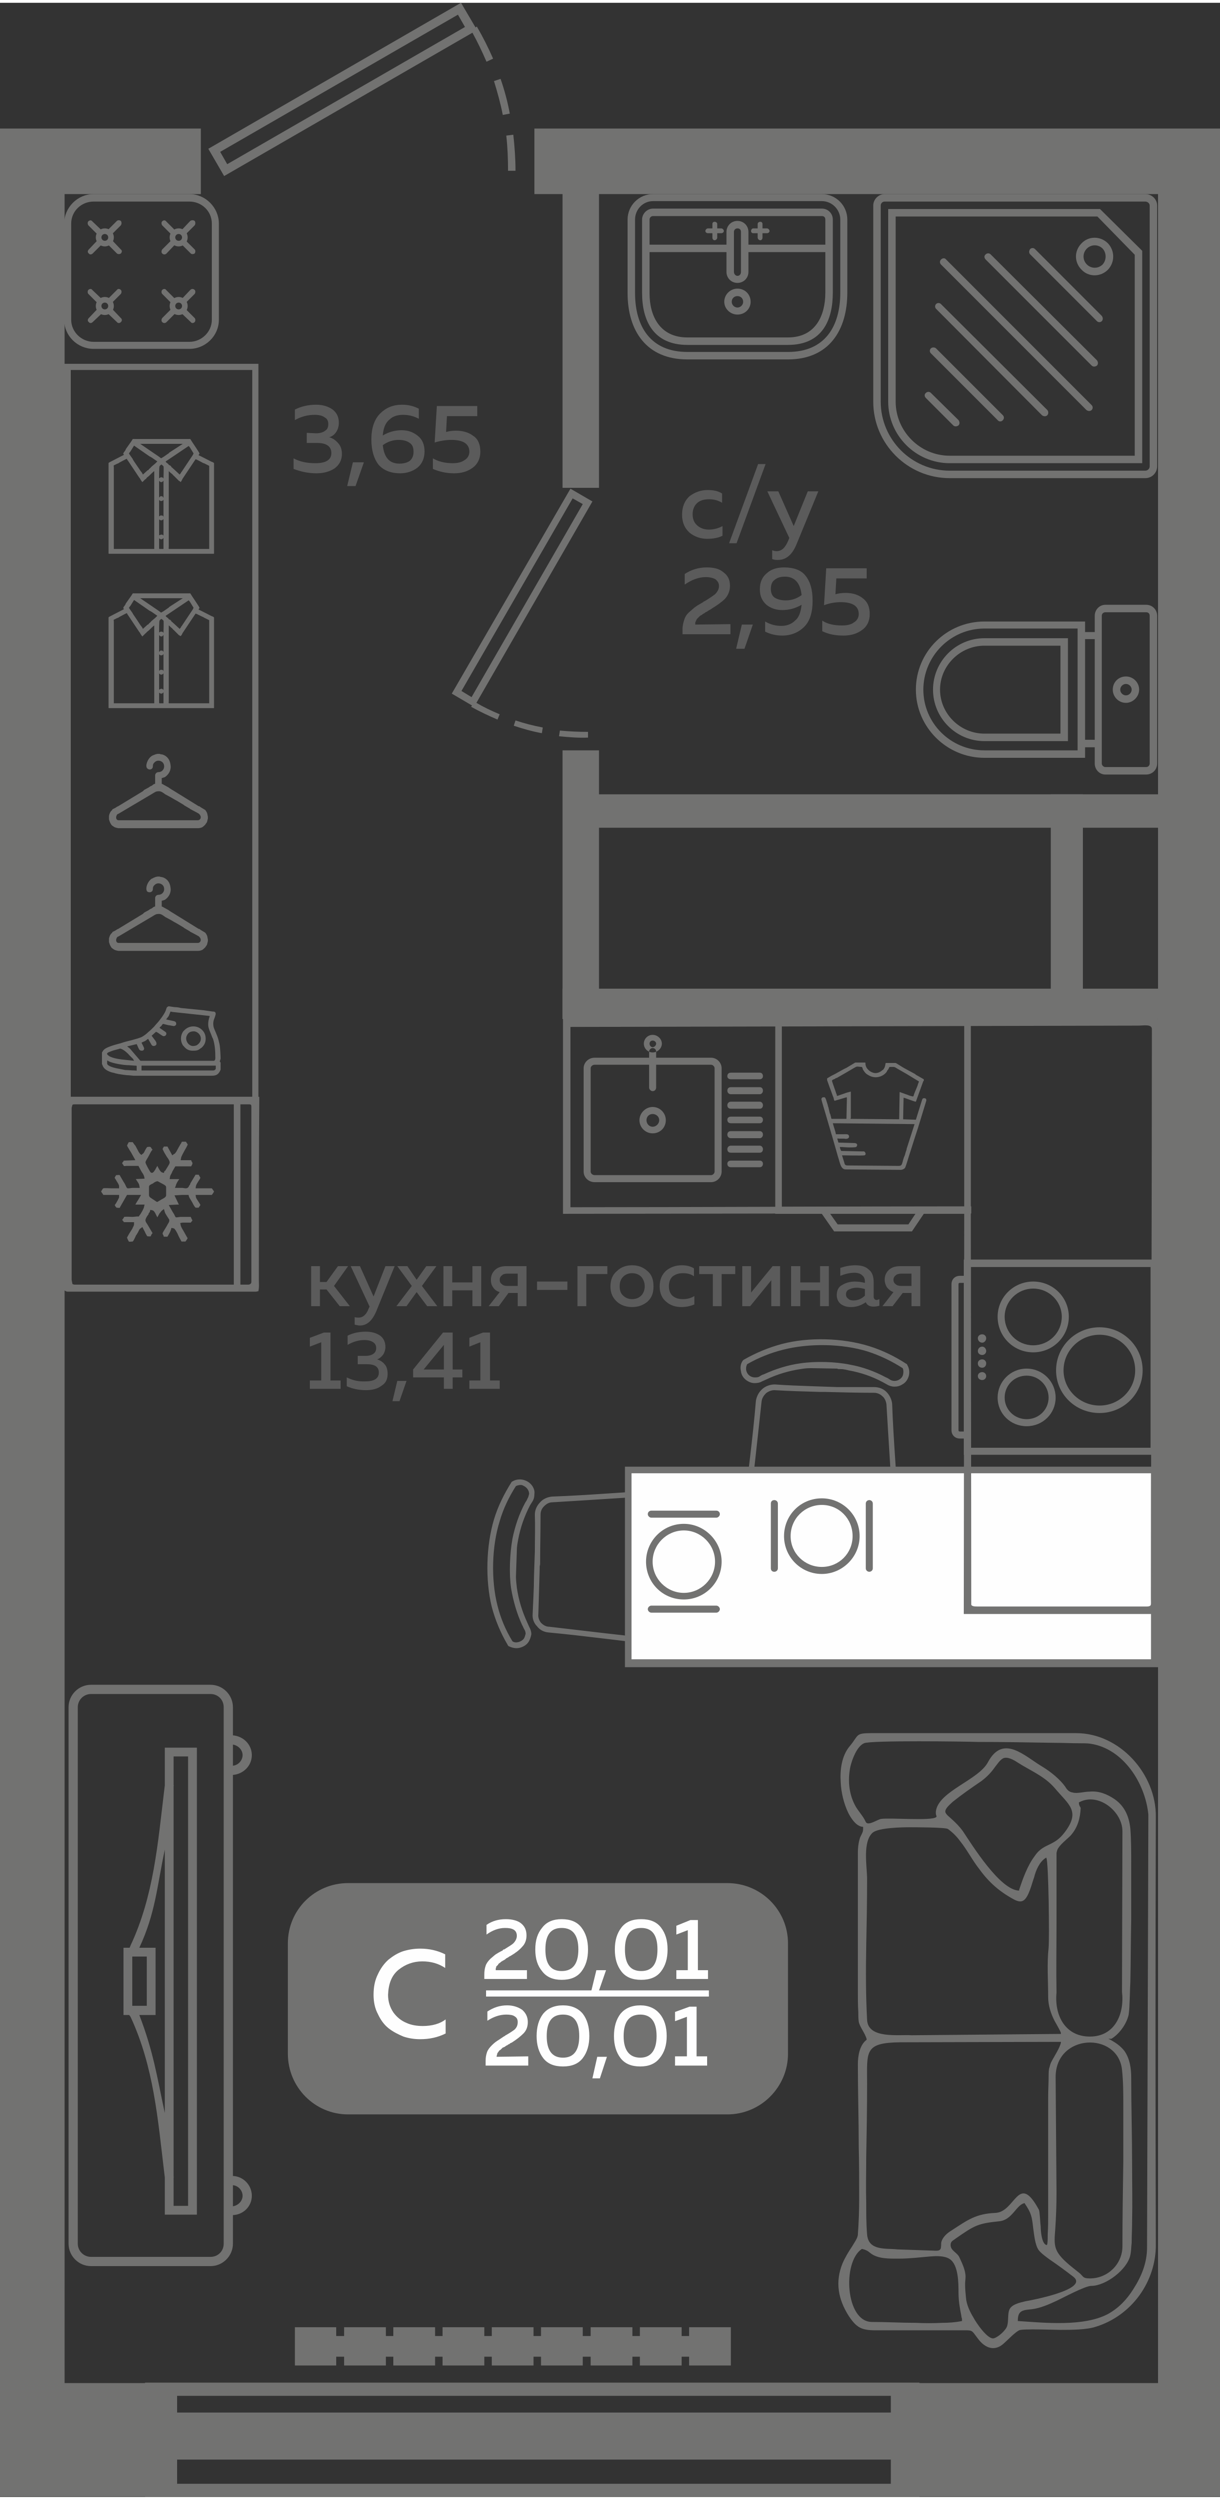 <?xml version="1.0" encoding="UTF-8"?>
<!DOCTYPE svg PUBLIC "-//W3C//DTD SVG 1.1//EN" "http://www.w3.org/Graphics/SVG/1.1/DTD/svg11.dtd">
<!-- Creator: CorelDRAW 2020 (64-Bit) -->
<svg xmlns="http://www.w3.org/2000/svg" xml:space="preserve" width="251px" height="514px" version="1.1" style="shape-rendering:geometricPrecision; text-rendering:geometricPrecision; image-rendering:optimizeQuality; fill-rule:evenodd; clip-rule:evenodd"
viewBox="0 0 27.76 56.72"
 xmlns:xlink="http://www.w3.org/1999/xlink"
 xmlns:xodm="http://www.corel.com/coreldraw/odm/2003">
 <rect x="0" y="0" width="27.76" height="56.72" fill="#333333" stroke="none"/>
 <defs>
  <style type="text/css">
   <![CDATA[
    .fil4 {fill:#FEFEFE}
    .fil0 {fill:#D9DADA}
    .fil2 {fill:#727271}
    .fil5 {fill:#727271}
    .fil1 {fill:#5B5B5B}
    .fil6 {fill:#FEFEFE}
    .fil7 {fill:#FEFEFE;fill-rule:nonzero}
    .fil3 {fill:#727271;fill-rule:nonzero}
   ]]>
  </style>
 </defs>
 <g id="Слой_x0020_1">
  <g id="_2488565476704">
   <g>
    <polygon class="fil0" points="27.61,25.27 27.76,25.27 27.76,44.12 27.61,44.12 "/>
    <path class="fil1" d="M15.52 11.64c0,-0.18 0.06,-0.32 0.17,-0.42 0.12,-0.09 0.26,-0.14 0.41,-0.14 0.13,0 0.24,0.02 0.33,0.08l0 0.21c-0.08,-0.05 -0.18,-0.08 -0.29,-0.08 -0.11,0 -0.2,0.02 -0.27,0.08 -0.07,0.06 -0.11,0.15 -0.11,0.26 0,0.12 0.04,0.2 0.11,0.26 0.07,0.06 0.16,0.09 0.26,0.09 0.11,0 0.22,-0.03 0.31,-0.08l0 0.22c-0.1,0.05 -0.22,0.07 -0.35,0.07 -0.15,0 -0.29,-0.05 -0.4,-0.14 -0.11,-0.1 -0.17,-0.23 -0.17,-0.41zm1.24 0.65l-0.17 0 0.66 -1.8 0.17 0 -0.66 1.8zm1.3 -0.39l0.32 -0.79 0.24 0 -0.49 1.19c-0.1,0.25 -0.24,0.37 -0.43,0.37 -0.04,0 -0.08,0 -0.13,-0.02l0 -0.2c0.03,0.01 0.06,0.02 0.1,0.02 0.12,0 0.2,-0.08 0.27,-0.25l0.02 -0.05 -0.5 -1.06 0.25 0 0.35 0.79zm-2.48 1.09c0.15,-0.1 0.32,-0.15 0.5,-0.15 0.16,0 0.29,0.03 0.38,0.11 0.1,0.07 0.15,0.17 0.15,0.31 0,0.11 -0.04,0.21 -0.11,0.29 -0.08,0.08 -0.18,0.15 -0.31,0.23 -0.01,0.01 -0.03,0.02 -0.05,0.03 -0.03,0.02 -0.05,0.03 -0.06,0.04 -0.01,0 -0.03,0.01 -0.05,0.03 -0.02,0.01 -0.04,0.02 -0.05,0.03 -0.01,0.01 -0.03,0.02 -0.05,0.03 -0.02,0.02 -0.03,0.03 -0.04,0.04 -0.01,0.01 -0.02,0.02 -0.03,0.03 -0.01,0.02 -0.02,0.03 -0.02,0.04 -0.01,0.01 -0.01,0.03 -0.02,0.04 0,0.02 0,0.03 0,0.05l0.8 -0.01 0 0.23 -1.09 0 0 -0.11c0,-0.09 0.02,-0.16 0.04,-0.22 0.02,-0.07 0.06,-0.13 0.12,-0.18 0.06,-0.05 0.1,-0.09 0.13,-0.11 0.04,-0.03 0.09,-0.06 0.18,-0.11 0,-0.01 0.01,-0.01 0.01,-0.01 0.01,-0.01 0.02,-0.01 0.02,-0.01 0.12,-0.07 0.2,-0.13 0.24,-0.16 0.06,-0.06 0.09,-0.12 0.09,-0.19 0,-0.06 -0.03,-0.11 -0.08,-0.15 -0.05,-0.03 -0.13,-0.05 -0.22,-0.05 -0.16,0 -0.32,0.06 -0.48,0.17l0 -0.24zm1.36 1.7l-0.19 0 0.13 -0.55 0.25 0 -0.19 0.55zm0.35 -1.35c0,-0.16 0.05,-0.28 0.16,-0.37 0.1,-0.09 0.23,-0.13 0.39,-0.13 0.22,0 0.39,0.06 0.49,0.19 0.11,0.14 0.16,0.32 0.16,0.57 0,0.26 -0.06,0.46 -0.19,0.59 -0.13,0.13 -0.3,0.2 -0.5,0.2 -0.14,0 -0.27,-0.03 -0.39,-0.09l0 -0.23c0.12,0.07 0.24,0.1 0.37,0.1 0.12,0 0.23,-0.04 0.31,-0.12 0.09,-0.07 0.13,-0.19 0.15,-0.36 -0.14,0.08 -0.28,0.12 -0.44,0.12 -0.14,0 -0.26,-0.04 -0.36,-0.12 -0.1,-0.09 -0.15,-0.2 -0.15,-0.35zm0.57 -0.29c-0.09,0 -0.17,0.02 -0.23,0.07 -0.06,0.04 -0.09,0.11 -0.09,0.21 0,0.09 0.03,0.16 0.09,0.2 0.07,0.04 0.15,0.06 0.25,0.06 0.13,0 0.25,-0.04 0.36,-0.12 -0.03,-0.28 -0.16,-0.42 -0.38,-0.42zm0.94 -0.19l0.92 0 0 0.23 -0.69 0 -0.02 0.36c0.07,-0.02 0.15,-0.03 0.23,-0.03 0.16,0 0.29,0.04 0.39,0.12 0.11,0.08 0.16,0.2 0.16,0.36 0,0.16 -0.06,0.28 -0.17,0.36 -0.12,0.09 -0.26,0.13 -0.43,0.13 -0.18,0 -0.34,-0.03 -0.48,-0.1l0 -0.24c0.12,0.08 0.27,0.11 0.45,0.11 0.11,0 0.21,-0.02 0.27,-0.07 0.07,-0.04 0.11,-0.11 0.11,-0.19 0,-0.18 -0.14,-0.27 -0.41,-0.27 -0.12,0 -0.25,0.02 -0.38,0.07l0.05 -0.84z"/>
    <path class="fil1" d="M7.71 9.55c0,0.08 -0.02,0.15 -0.06,0.21 -0.04,0.06 -0.09,0.1 -0.16,0.12 0.08,0.02 0.15,0.07 0.2,0.13 0.06,0.06 0.09,0.15 0.09,0.25 0,0.14 -0.06,0.25 -0.17,0.33 -0.11,0.07 -0.24,0.11 -0.41,0.11 -0.19,0 -0.36,-0.04 -0.52,-0.1l0 -0.24c0.15,0.08 0.31,0.11 0.5,0.11 0.24,0 0.36,-0.08 0.36,-0.23 0,-0.15 -0.11,-0.23 -0.32,-0.23l-0.24 0 0 -0.23 0.21 0.01c0.09,0 0.16,-0.02 0.21,-0.06 0.05,-0.03 0.07,-0.08 0.07,-0.15 0,-0.06 -0.02,-0.12 -0.08,-0.15 -0.05,-0.04 -0.13,-0.06 -0.23,-0.06 -0.16,0 -0.31,0.04 -0.45,0.12l0 -0.24c0.14,-0.07 0.3,-0.11 0.48,-0.11 0.16,0 0.28,0.04 0.38,0.11 0.1,0.08 0.14,0.18 0.14,0.3zm0.38 1.44l-0.19 0 0.13 -0.54 0.25 0 -0.19 0.54zm0.62 -1.15c0.13,-0.08 0.28,-0.12 0.43,-0.12 0.14,0 0.26,0.04 0.37,0.13 0.1,0.08 0.15,0.2 0.15,0.35 0,0.15 -0.05,0.28 -0.16,0.37 -0.1,0.08 -0.24,0.13 -0.39,0.13 -0.22,0 -0.39,-0.07 -0.5,-0.2 -0.1,-0.13 -0.16,-0.32 -0.16,-0.57 0,-0.26 0.07,-0.46 0.2,-0.59 0.13,-0.13 0.29,-0.2 0.5,-0.2 0.14,0 0.26,0.03 0.38,0.09l0 0.23c-0.11,-0.06 -0.23,-0.09 -0.36,-0.09 -0.12,0 -0.23,0.03 -0.31,0.11 -0.09,0.07 -0.14,0.2 -0.15,0.36zm0 0.22c0.03,0.28 0.15,0.42 0.38,0.42 0.09,0 0.17,-0.02 0.23,-0.06 0.06,-0.05 0.09,-0.12 0.09,-0.21 0,-0.1 -0.03,-0.17 -0.1,-0.21 -0.06,-0.04 -0.14,-0.06 -0.24,-0.06 -0.13,0 -0.25,0.04 -0.36,0.12zm1.23 -0.89l0.92 0 0 0.23 -0.69 0 -0.02 0.36c0.07,-0.02 0.15,-0.03 0.22,-0.03 0.16,0 0.3,0.04 0.4,0.12 0.11,0.07 0.16,0.2 0.16,0.36 0,0.15 -0.06,0.28 -0.17,0.36 -0.12,0.09 -0.26,0.13 -0.43,0.13 -0.18,0 -0.34,-0.04 -0.48,-0.1l0 -0.24c0.12,0.07 0.27,0.11 0.45,0.11 0.11,0 0.2,-0.02 0.27,-0.07 0.07,-0.04 0.11,-0.11 0.11,-0.19 0,-0.18 -0.14,-0.27 -0.41,-0.27 -0.12,0 -0.25,0.02 -0.38,0.06l0.05 -0.83z"/>
    <path class="fil1" d="M7.28 29.64l-0.2 0 0 -0.91 0.2 0 0 0.36 0.15 0 0.26 -0.36 0.23 0 -0.32 0.45 0.36 0.46 -0.23 0 -0.3 -0.38 -0.15 0 0 0.38zm1.22 -0.22l0.27 -0.69 0.21 0 -0.42 1.03c-0.09,0.21 -0.21,0.32 -0.37,0.32 -0.04,0 -0.07,-0.01 -0.12,-0.02l0 -0.17c0.03,0.01 0.06,0.01 0.09,0.01 0.1,0 0.18,-0.07 0.23,-0.21l0.02 -0.04 -0.43 -0.92 0.21 0 0.31 0.69zm1.2 -0.69l0.23 0 -0.33 0.45 0.35 0.46 -0.23 0 -0.24 -0.32 -0.23 0.32 -0.23 0 0.35 -0.46 -0.33 -0.45 0.23 0 0.21 0.31 0.22 -0.31zm0.59 0.91l-0.2 0 0 -0.91 0.2 0 0 0.37 0.46 0 0 -0.37 0.2 0 0 0.91 -0.2 0 0 -0.36 -0.46 0 0 0.36zm1.06 0l-0.23 0 0.25 -0.32c-0.07,-0.02 -0.12,-0.06 -0.15,-0.11 -0.04,-0.05 -0.05,-0.11 -0.05,-0.17 0,-0.09 0.03,-0.16 0.09,-0.22 0.06,-0.06 0.15,-0.09 0.25,-0.09l0.47 0 0 0.91 -0.2 0 0 -0.3 -0.21 0 -0.22 0.3zm0.07 -0.7c-0.03,0.02 -0.05,0.06 -0.05,0.1 0,0.05 0.02,0.08 0.05,0.1 0.03,0.03 0.07,0.04 0.13,0.04l0.23 0 0 -0.28 -0.23 0c-0.06,0 -0.1,0.01 -0.13,0.04zm0.8 0.14l0.69 0 0 0.19 -0.69 0 0 -0.19zm1.12 0.56l-0.2 0 0 -0.91 0.68 0 0 0.18 -0.48 0 0 0.73zm0.7 -0.1c-0.1,-0.09 -0.15,-0.2 -0.15,-0.35 0,-0.15 0.05,-0.27 0.15,-0.35 0.09,-0.09 0.21,-0.13 0.34,-0.13 0.14,0 0.25,0.04 0.35,0.13 0.1,0.08 0.14,0.2 0.14,0.35 0,0.15 -0.04,0.26 -0.14,0.35 -0.1,0.08 -0.21,0.12 -0.35,0.12 -0.13,0 -0.25,-0.04 -0.34,-0.12zm0.55 -0.14c0.05,-0.05 0.08,-0.13 0.08,-0.21 0,-0.09 -0.03,-0.16 -0.08,-0.22 -0.05,-0.05 -0.12,-0.08 -0.21,-0.08 -0.08,0 -0.15,0.03 -0.2,0.08 -0.06,0.06 -0.08,0.13 -0.08,0.22 0,0.08 0.02,0.16 0.08,0.21 0.05,0.05 0.12,0.08 0.2,0.08 0.09,0 0.16,-0.03 0.21,-0.08zm0.42 -0.21c0,-0.15 0.05,-0.27 0.15,-0.36 0.1,-0.08 0.22,-0.12 0.35,-0.12 0.11,0 0.2,0.02 0.28,0.07l0 0.18c-0.07,-0.05 -0.15,-0.07 -0.25,-0.07 -0.09,0 -0.16,0.02 -0.23,0.07 -0.06,0.05 -0.09,0.13 -0.09,0.23 0,0.09 0.03,0.17 0.09,0.22 0.06,0.05 0.14,0.07 0.23,0.07 0.09,0 0.18,-0.02 0.26,-0.07l0 0.19c-0.09,0.04 -0.19,0.06 -0.3,0.06 -0.13,0 -0.25,-0.04 -0.34,-0.12 -0.1,-0.08 -0.15,-0.2 -0.15,-0.35zm1.41 0.45l-0.2 0 0 -0.73 -0.31 0 0 -0.18 0.82 0 0 0.18 -0.31 0 0 0.73zm0.65 0l-0.18 0 0 -0.91 0.2 0 0 0.6 0.49 -0.6 0.17 0 0 0.91 -0.2 0 0 -0.59 -0.48 0.59zm1.14 0l-0.21 0 0 -0.91 0.21 0 0 0.37 0.45 0 0 -0.37 0.2 0 0 0.91 -0.2 0 0 -0.36 -0.45 0 0 0.36zm1.67 -0.21c0,0.04 0.03,0.07 0.07,0.07 0.01,0 0.03,-0.01 0.06,-0.02l0 0.15c-0.04,0.01 -0.08,0.02 -0.13,0.02 -0.09,0 -0.15,-0.03 -0.18,-0.1 -0.1,0.07 -0.21,0.11 -0.34,0.11 -0.09,0 -0.16,-0.02 -0.23,-0.07 -0.06,-0.05 -0.09,-0.12 -0.09,-0.2 0,-0.11 0.04,-0.19 0.12,-0.23 0.08,-0.05 0.18,-0.08 0.29,-0.08 0.07,0 0.15,0.01 0.23,0.03l0 -0.03c0,-0.06 -0.02,-0.11 -0.06,-0.14 -0.04,-0.04 -0.1,-0.06 -0.18,-0.06 -0.11,0 -0.22,0.03 -0.32,0.07l0 -0.18c0.12,-0.04 0.23,-0.06 0.34,-0.06 0.14,0 0.24,0.03 0.31,0.1 0.08,0.06 0.11,0.16 0.11,0.3l0 0.32zm-0.39 -0.21c-0.07,0 -0.13,0.02 -0.17,0.04 -0.05,0.02 -0.07,0.06 -0.07,0.11 0,0.05 0.02,0.08 0.05,0.1 0.03,0.03 0.07,0.04 0.12,0.04 0.1,0 0.19,-0.04 0.26,-0.11l0 -0.15c-0.07,-0.02 -0.14,-0.03 -0.19,-0.03zm0.82 0.42l-0.23 0 0.25 -0.32c-0.06,-0.02 -0.11,-0.06 -0.15,-0.11 -0.03,-0.05 -0.05,-0.11 -0.05,-0.17 0,-0.09 0.03,-0.16 0.09,-0.22 0.06,-0.06 0.15,-0.09 0.26,-0.09l0.46 0 0 0.91 -0.2 0 0 -0.3 -0.2 0 -0.23 0.3zm0.07 -0.7c-0.03,0.02 -0.05,0.06 -0.05,0.1 0,0.05 0.02,0.08 0.05,0.1 0.03,0.03 0.08,0.04 0.13,0.04l0.23 0 0 -0.28 -0.23 0c-0.05,0 -0.1,0.01 -0.13,0.04zm-13.01 1.3l0.15 0 0 1.09 0.23 0 0 0.19 -0.7 0 0 -0.19 0.26 0 0 -0.87 -0.26 0.1 0 -0.2 0.32 -0.12zm1.4 0.33c0,0.06 -0.02,0.12 -0.05,0.17 -0.04,0.05 -0.08,0.09 -0.14,0.11 0.07,0.02 0.13,0.06 0.17,0.11 0.05,0.05 0.07,0.13 0.07,0.22 0,0.12 -0.04,0.21 -0.14,0.27 -0.09,0.07 -0.21,0.1 -0.35,0.1 -0.16,0 -0.31,-0.03 -0.44,-0.09l0 -0.2c0.12,0.06 0.26,0.1 0.43,0.09 0.2,0 0.3,-0.07 0.3,-0.2 0,-0.13 -0.09,-0.19 -0.27,-0.19l-0.21 0 0 -0.19 0.18 0c0.08,0 0.14,-0.02 0.18,-0.05 0.04,-0.03 0.06,-0.07 0.06,-0.13 0,-0.05 -0.02,-0.1 -0.07,-0.13 -0.04,-0.03 -0.11,-0.05 -0.2,-0.05 -0.13,0 -0.26,0.04 -0.38,0.11l0 -0.21c0.12,-0.06 0.26,-0.09 0.41,-0.09 0.14,0 0.24,0.03 0.33,0.09 0.08,0.06 0.12,0.15 0.12,0.26zm0.32 1.23l-0.16 0 0.11 -0.46 0.21 0 -0.16 0.46zm0.99 -1.56l0.22 0 0 0.84 0.22 0 0 0.18 -0.22 0 0 0.26 -0.2 0 0 -0.26 -0.7 0 0 -0.18 0.68 -0.84zm0.02 0.84l0 -0.56 -0.46 0.56 0.46 0zm0.89 -0.84l0.16 0 0 1.09 0.22 0 0 0.19 -0.69 0 0 -0.19 0.25 0 0 -0.87 -0.25 0.1 0 -0.2 0.31 -0.12z"/>
    <polygon class="fil2" points="0.29,28.22 0.29,27.53 0,27.53 0,28.22 "/>
    <polygon class="fil2" points="0,4.35 4.57,4.35 4.57,2.86 0,2.86 "/>
    <polygon class="fil2" points="12.16,4.35 27.76,4.35 27.76,2.86 12.16,2.86 "/>
    <polygon class="fil2" points="1.47,55.14 1.47,3.67 0,3.67 0,55.14 "/>
    <polygon class="fil2" points="27.76,3.67 26.35,3.67 26.35,55.14 27.76,55.14 "/>
    <polygon class="fil2" points="26.8,23.11 26.8,22.42 12.8,22.42 12.8,23.11 "/>
    <polygon class="fil2" points="13.63,17 12.8,17 12.8,23.11 13.63,23.11 "/>
    <polygon class="fil2" points="13.63,3.46 12.8,3.46 12.8,11.03 13.63,11.03 "/>
    <polygon class="fil2" points="24.64,18 23.91,18 23.91,23.11 24.64,23.11 "/>
    <polygon class="fil2" points="26.5,18 13.24,18 13.24,18.76 26.5,18.76 "/>
    <polygon class="fil2" points="27.76,6.44 27.71,6.44 27.71,7.2 27.76,7.2 "/>
    <polygon class="fil2" points="27.76,24.75 27.18,24.75 27.18,25.43 27.76,25.43 "/>
    <polygon class="fil2" points="0,6.09 0.15,6.09 0.15,6.85 0,6.85 "/>
    <path class="fil2" d="M4.74 3.32l0.36 0.62 5.65 -3.26c0.12,0.22 0.22,0.43 0.32,0.66l0.15 -0.07c-0.11,-0.25 -0.23,-0.49 -0.37,-0.73l-0.03 0.02 -0.33 -0.56 -5.75 3.32zm6.99 0.5c0,-0.28 -0.02,-0.54 -0.05,-0.82l-0.16 0.02c0.03,0.27 0.04,0.53 0.04,0.8l0.17 0zm-0.13 -1.3c-0.05,-0.27 -0.12,-0.53 -0.21,-0.79l-0.15 0.05c0.08,0.26 0.15,0.51 0.2,0.77l0.16 -0.03zm-1.18 -2.25l0.16 0.28 -5.41 3.12 -0.16 -0.28 5.41 -3.12z"/>
    <polygon class="fil2" points="0,56.71 4.03,56.71 4.03,54.13 0,54.13 "/>
    <polygon class="fil2" points="20.27,56.71 27.76,56.71 27.76,54.13 20.27,54.13 "/>
    <polygon class="fil2" points="3.3,54.12 3.3,54.42 20.92,54.42 20.92,54.12 "/>
    <polygon class="fil2" points="3.3,56.42 3.3,56.72 20.92,56.72 20.92,56.42 "/>
    <polygon class="fil2" points="3.3,54.8 3.3,55.87 20.92,55.87 20.92,54.8 "/>
    <polygon class="fil2" points="0.04,6.84 0.04,27.54 0,27.54 0,6.84 "/>
    <g>
     <g>
      <path class="fil2" d="M26.3 50.97c0.01,0.85 -0.55,1.63 -1.37,1.88 -0.21,0.07 -0.57,0.07 -0.8,0.07 -0.11,0 -0.88,-0.03 -0.94,0.01 -0.09,0.04 -0.27,0.23 -0.34,0.29 -0.21,0.2 -0.43,0.12 -0.59,-0.09 -0.17,-0.22 -0.11,-0.2 -0.4,-0.2l-1.93 0c-0.33,0 -0.44,-0.06 -0.62,-0.33 -0.24,-0.38 -0.31,-0.77 -0.14,-1.19 0.06,-0.14 0.14,-0.27 0.22,-0.39 0.04,-0.07 0.13,-0.19 0.13,-0.27 0.02,-0.27 0.03,-0.55 0.03,-0.83 0,-0.38 0,-0.77 -0.01,-1.15 0,-0.63 -0.02,-1.26 -0.02,-1.89 0,-0.19 0.04,-0.43 0.19,-0.55l0.01 -0.01 0 -0.01c-0.03,-0.13 -0.16,-0.28 -0.18,-0.4 -0.01,-0.06 -0.01,-0.16 -0.01,-0.22 -0.01,-0.15 -0.01,-0.3 -0.01,-0.45 0,-0.43 0,-0.86 0,-1.29 0,-0.62 0,-1.25 0,-1.88 0,-0.1 0.01,-0.21 0.04,-0.31 0.01,-0.05 0.04,-0.09 0.06,-0.14 0.02,-0.04 0.02,-0.08 0.02,-0.12l0 -0.02 -0.01 0c-0.15,-0.01 -0.27,-0.2 -0.33,-0.32 -0.1,-0.21 -0.16,-0.46 -0.17,-0.69 -0.02,-0.28 0.02,-0.61 0.21,-0.83 0.2,-0.24 0.12,-0.29 0.47,-0.29l4.68 0c0.99,0 1.82,0.93 1.81,1.9 -0.01,3.24 -0.01,6.48 0,9.72zm-1.01 -4.67l-0.07 0 0.06 0.03c0.12,0.07 0.21,0.13 0.3,0.24 0.13,0.18 0.16,0.41 0.16,0.62 0,0.66 0.02,1.32 0.02,1.97 0,0.43 0.01,0.87 0,1.3 0,0.16 -0.01,0.32 -0.01,0.48 -0.01,0.08 -0.01,0.19 -0.03,0.28 -0.07,0.33 -0.56,0.7 -0.89,0.7 -0.14,0 -0.64,0.27 -0.79,0.34 -0.17,0.08 -0.38,0.17 -0.56,0.19 -0.19,0.02 -0.32,0.02 -0.32,0.25l0 0.02 0.02 0c0.6,0.04 1.48,0.13 2.03,-0.16 0.25,-0.14 0.43,-0.33 0.58,-0.57 0.18,-0.28 0.31,-0.59 0.31,-0.94 0.01,-3.28 0.02,-6.57 0.03,-9.85 -0.07,-0.71 -0.57,-1.5 -1.32,-1.61 -0.06,-0.01 -0.17,-0.01 -0.24,-0.01 -0.19,0 -0.39,-0.01 -0.58,-0.01 -0.59,-0.01 -1.17,-0.02 -1.75,-0.02 -0.26,-0.01 -2.45,-0.04 -2.58,0.03 -0.16,0.07 -0.27,0.36 -0.31,0.53 -0.06,0.29 -0.04,0.6 0.1,0.87 0.07,0.14 0.19,0.25 0.25,0.39 0.05,0.1 0.27,-0.06 0.35,-0.07 0.22,-0.03 1.15,0.05 1.25,-0.04l0.01 -0.01 0 -0.01c-0.02,-0.05 -0.02,-0.09 -0.01,-0.14 0.09,-0.44 0.97,-0.69 1.18,-1.09 0.35,-0.65 0.84,-0.13 1.25,0.11 0.18,0.11 0.39,0.28 0.51,0.45 0.04,0.07 0.09,0.12 0.17,0.13 0.1,0.03 0.26,-0.02 0.38,-0.02 0.21,-0.02 0.39,0.05 0.57,0.17 0.23,0.16 0.33,0.39 0.36,0.67 0.02,0.26 0.02,0.54 0.02,0.81 0,0.42 0,0.84 0,1.26 -0.01,0.48 -0.01,0.95 -0.02,1.43 -0.01,0.17 -0.01,0.33 -0.02,0.5 0,0.06 -0.01,0.18 -0.02,0.24 -0.05,0.21 -0.21,0.43 -0.39,0.54zm-1.5 -4.11c-0.14,0.09 -0.22,0.28 -0.26,0.44 -0.05,0.13 -0.12,0.46 -0.25,0.53 -0.07,0.04 -0.16,0 -0.23,-0.04 -0.31,-0.17 -0.55,-0.38 -0.76,-0.67 -0.16,-0.2 -0.28,-0.44 -0.44,-0.64 -0.08,-0.11 -0.17,-0.2 -0.28,-0.28 -0.05,-0.04 -0.78,-0.04 -0.87,-0.04 -0.18,0 -0.7,0.01 -0.84,0.12 -0.24,0.21 -0.13,0.77 -0.13,1.06 0,0.51 -0.01,1.03 -0.02,1.54 -0.01,0.55 -0.01,1.11 0.02,1.66 0.02,0.44 0.72,0.33 1.01,0.35l3.4 -0.03 0 -0.02c0,-0.03 -0.12,-0.23 -0.14,-0.27 -0.09,-0.17 -0.15,-0.36 -0.15,-0.55 0,-0.38 -0.03,-0.75 0.01,-1.12 0.02,-0.21 0,-1.94 -0.05,-2.04l0 -0.01 -0.02 0.01zm0.8 -1.14c-0.01,0.24 -0.07,0.45 -0.23,0.63 -0.09,0.09 -0.25,0.21 -0.3,0.32 -0.01,0.03 -0.02,0.06 -0.02,0.09 0,0.53 0,1.06 0,1.59 0,0.52 -0.01,1.05 0,1.57 -0.05,0.51 0.19,1 0.76,1 0.57,0 0.79,-0.52 0.73,-1.02l0.01 -3.65c0,-0.45 -0.55,-0.89 -0.98,-0.66l-0.01 0 0 0.02c0,0.05 0.02,0.07 0.04,0.11zm0.21 10.7c0.41,0 0.74,-0.33 0.74,-0.73 0,-0.65 0.01,-1.3 0.02,-1.95 0,-0.42 0,-0.83 0,-1.24 0,-0.27 0,-0.56 -0.03,-0.83 -0.1,-0.87 -1.51,-0.82 -1.51,0.17l0.02 2.63c0,0.29 -0.01,0.56 -0.03,0.85 -0.01,0.14 -0.03,0.3 0.02,0.43 0.07,0.2 0.35,0.4 0.51,0.53 0.12,0.09 0.08,0.14 0.26,0.14zm-0.97 -0.78c0.01,-0.06 0.01,-0.17 0.01,-0.23 0.01,-0.15 0.01,-0.31 0.01,-0.46 0,-0.44 0,-0.88 0,-1.32 0,-0.45 0,-0.89 0,-1.34 0,-0.15 0.01,-0.31 0.01,-0.46 0,-0.05 0,-0.17 0.02,-0.21 0.01,-0.04 0.02,-0.08 0.04,-0.12 0.06,-0.12 0.19,-0.31 0.22,-0.44l0 -0.02 -3.66 0.01c-0.82,0.01 -0.75,0.21 -0.75,0.94 0,0.56 -0.01,1.12 -0.02,1.68 0,0.34 -0.01,0.69 0,1.03 0,0.24 0,0.49 0.02,0.72 0.03,0.38 0.43,0.31 0.69,0.34l0.87 0.03c0.04,0 0.09,0 0.11,-0.04 0.02,-0.03 0.01,-0.12 0.02,-0.16 0.03,-0.11 0.13,-0.2 0.23,-0.26 0.37,-0.24 0.55,-0.38 1,-0.4 0.46,-0.02 0.52,-0.94 0.99,-0.07 0.02,0.04 0.03,0.32 0.04,0.38 0,0.09 0.02,0.39 0.13,0.42l0.01 0 0.01 -0.02zm-2.08 -0.13c-0.06,0.05 -0.12,0.06 -0.12,0.15 0,0.13 0.15,0.17 0.2,0.28 0.06,0.13 0.14,0.29 0.14,0.44 0,0.06 -0.01,0.11 -0.01,0.17 0,0.11 0.01,0.21 0.02,0.31 0.01,0.15 0.09,0.32 0.17,0.45 0.05,0.1 0.33,0.52 0.47,0.47 0.1,-0.03 0.28,-0.19 0.3,-0.29 0.03,-0.12 0.01,-0.25 0.04,-0.34 0.04,-0.14 0.25,-0.18 0.37,-0.21 0.12,-0.02 1.47,-0.27 1.09,-0.56 -0.18,-0.14 -0.36,-0.27 -0.55,-0.4 -0.08,-0.06 -0.18,-0.13 -0.24,-0.21 -0.08,-0.12 -0.1,-0.35 -0.12,-0.49 -0.03,-0.26 -0.04,-0.34 -0.19,-0.56l0 -0.01 -0.02 0c-0.18,0.05 -0.27,0.38 -0.56,0.41 -0.5,0.05 -0.57,0.1 -0.99,0.39zm0.14 1.86c0,-0.02 0,-0.04 -0.01,-0.06 -0.01,-0.08 -0.03,-0.15 -0.04,-0.23 -0.02,-0.11 -0.03,-0.23 -0.03,-0.34 0,-0.21 0,-0.63 -0.2,-0.76 -0.12,-0.08 -0.31,-0.07 -0.44,-0.06 -0.24,0.02 -0.47,0.05 -0.72,0.05 -0.21,0 -0.48,0.01 -0.65,-0.13 -0.06,-0.05 -0.1,-0.07 -0.18,-0.09l-0.01 0 0 0c-0.45,0.3 -0.37,1.66 0.23,1.66 0.33,0 0.67,0.02 1,0.02 0.2,0.01 0.4,0.01 0.6,0 0.14,0 0.3,-0.01 0.44,-0.04l0.01 0 0 -0.02zm1.3 -9.79c0.08,-0.24 0.19,-0.55 0.35,-0.76 0.08,-0.12 0.16,-0.18 0.28,-0.24 0.19,-0.09 0.28,-0.14 0.41,-0.31 0.36,-0.48 0.09,-0.62 -0.23,-1 -0.23,-0.27 -0.56,-0.4 -0.84,-0.58 -0.09,-0.06 -0.23,-0.14 -0.33,-0.1 -0.08,0.04 -0.14,0.14 -0.19,0.2 -0.09,0.13 -0.19,0.23 -0.31,0.32 -0.22,0.15 -0.45,0.31 -0.65,0.47 -0.05,0.05 -0.18,0.15 -0.17,0.23 0.01,0.06 0.1,0.12 0.14,0.16 0.1,0.09 0.18,0.17 0.26,0.28 0.22,0.33 0.84,1.33 1.27,1.35l0.01 0 0 -0.02z"/>
      <g>
       <g>
        <path class="fil2" d="M1.54 29.31c-0.04,0 -0.05,-0.02 -0.08,-0.03 0,-0.04 0,-0.06 0,-0.1 -0.01,-0.06 0,-0.03 0,-0.08l0 -0.06 0 -4.16 0.21 0c0.02,0 0.04,0 0.06,0l3.85 0c0.03,0 0.07,0 0.1,0l0.22 0c0,0.01 0,0.03 0,0.05 -0.01,1.29 -0.01,1.97 -0.01,4.12 0,0.12 0.01,0.13 -0.01,0.25 -0.03,0 -0.03,0.01 -0.06,0.01l-4.28 0zm3.93 -4.26l0 4.1 0.18 0c0.03,0 0.07,-0.02 0.07,-0.06l0 -3.98c0,-0.03 0,-0.03 -0.01,-0.05 -0.02,-0.01 -0.02,-0.01 -0.05,-0.01l-0.19 0zm-0.15 4.1l0 -4.1 -3.62 0c-0.03,0 -0.03,0 -0.05,0.01 -0.01,0.02 -0.01,0.04 -0.02,0.07l0 3.91c0.01,0.05 0.01,0.06 0.02,0.1 0.02,0 0.02,0.01 0.05,0.01l3.62 0z"/>
        <path class="fil2" d="M4.07 27.33c-0.01,0 -0.02,0 -0.04,0l-0.19 0.01 0.09 0.16c0.02,0.03 0.04,0.06 0.05,0.09l0.02 0.03 0.02 0c0.03,0 0.06,-0.01 0.09,-0.01l0.23 0c0.01,0.02 0.02,0.05 0.04,0.08l-0.04 0.05c-0.01,0 -0.02,0 -0.03,0 -0.05,0 -0.11,0 -0.16,0l-0.05 0.01 0.01 0.04c0,0.03 0.04,0.1 0.06,0.13l0.09 0.16c0,0 0.01,0.01 0.01,0.01 -0.01,0.03 -0.03,0.05 -0.05,0.08l-0.09 0 -0.06 -0.11c-0.02,-0.05 -0.04,-0.09 -0.07,-0.14 -0.02,-0.02 -0.02,-0.04 -0.05,-0.05l-0.05 -0.01 -0.01 0.04c-0.01,0.04 -0.05,0.11 -0.08,0.16 -0.01,0 -0.01,0 -0.02,0 -0.01,0 -0.05,0 -0.06,0 -0.01,-0.01 -0.01,-0.02 -0.01,-0.03 -0.01,-0.01 -0.02,-0.03 -0.02,-0.04 0,-0.02 0.01,-0.03 0.02,-0.05 0.03,-0.05 0.07,-0.11 0.1,-0.17 0.02,-0.03 0.04,-0.06 0.03,-0.1 -0.03,-0.05 -0.09,-0.13 -0.1,-0.17l-0.02 -0.07 -0.05 0.04c-0.02,0.02 -0.03,0.04 -0.05,0.06l-0.05 0.09 -0.05 -0.1c-0.02,-0.03 -0.03,-0.05 -0.06,-0.06l-0.05 -0.01 -0.01 0.04c0,0.01 -0.02,0.03 -0.02,0.03 -0.01,0.01 -0.01,0.02 -0.01,0.03l-0.03 0.04c-0.06,0.1 -0.05,0.11 0.01,0.2l0.1 0.17c0,0 0.01,0.01 0.01,0.02 -0.01,0.01 -0.02,0.03 -0.03,0.04 0,0.01 -0.01,0.03 -0.01,0.03 -0.02,0.01 -0.06,0 -0.08,0l-0.04 -0.07c-0.01,-0.03 -0.03,-0.06 -0.05,-0.1l-0.02 -0.04 -0.04 0.03c-0.02,0.01 -0.02,0.02 -0.03,0.03l-0.03 0.06c-0.01,0.02 -0.02,0.03 -0.03,0.05 0,0 0,0.01 -0.01,0.01 -0.02,0.04 -0.05,0.12 -0.08,0.15 -0.03,0 -0.07,0.01 -0.09,0 0,0 0,-0.01 -0.01,-0.02 -0.01,-0.02 -0.02,-0.04 -0.03,-0.07 0.01,-0.02 0.04,-0.07 0.05,-0.09l0.07 -0.11c0.01,-0.03 0.04,-0.07 0.04,-0.1l0 -0.05 -0.05 0c-0.03,0 -0.06,0 -0.1,0 -0.03,0 -0.05,0 -0.08,0 -0.01,-0.02 -0.03,-0.04 -0.04,-0.05 0.01,-0.02 0.04,-0.05 0.04,-0.06 0,-0.01 0.01,-0.01 0.01,-0.01 0.05,-0.01 0.13,0 0.18,0 0.04,0 0.08,-0.01 0.13,-0.01l0.02 0 0.01 -0.02c0.03,-0.03 0.11,-0.17 0.11,-0.21l0.01 -0.04 -0.05 0c-0.05,0 -0.11,0 -0.16,0 0.02,-0.04 0.04,-0.07 0.06,-0.1 0.01,-0.02 0.02,-0.03 0.03,-0.05l0.04 -0.07 -0.32 0 -0.16 0.28c0,0.01 0,0.01 0,0.01 -0.02,0.01 -0.06,0 -0.08,0 -0.01,-0.01 -0.01,-0.02 -0.02,-0.02 0,-0.01 -0.01,-0.02 -0.02,-0.04 0.03,-0.03 0.05,-0.08 0.07,-0.11 0.01,-0.03 0.03,-0.05 0.03,-0.07l0 -0.05 -0.05 0c-0.09,0 -0.17,0 -0.26,0 -0.02,0 -0.03,0 -0.05,0 0,-0.01 -0.01,-0.01 -0.01,-0.02 -0.01,-0.01 -0.03,-0.04 -0.04,-0.06 0.01,-0.01 0.03,-0.05 0.04,-0.06 0,0 0.01,-0.01 0.01,-0.01 0.04,-0.01 0.14,0 0.19,0 0.04,0 0.08,0 0.12,0l0.05 0 0 -0.05c0,-0.03 -0.04,-0.09 -0.06,-0.12 0,-0.01 -0.04,-0.06 -0.04,-0.07 0,-0.01 0.02,-0.04 0.02,-0.04 0.01,-0.01 0.01,-0.01 0.01,-0.02 0,0 0.01,0 0.01,0 0.06,0 0.07,-0.02 0.09,0.03l0.07 0.12c0.03,0.04 0.05,0.09 0.07,0.13l0.02 0.02 0.02 0c0.04,0 0.07,-0.01 0.1,-0.01 0.04,0 0.07,0 0.11,0l0.05 0 -0.01 -0.05c0,-0.04 -0.05,-0.1 -0.08,-0.15l0.2 -0.01 -0.01 -0.05c-0.01,-0.04 -0.04,-0.08 -0.06,-0.11l-0.07 -0.13 -0.02 0c-0.09,0 -0.17,0 -0.26,0 -0.01,0 -0.03,0.01 -0.05,0 -0.01,0 -0.01,-0.02 -0.02,-0.03 0,0 -0.02,-0.02 -0.02,-0.03 0,-0.01 0.02,-0.04 0.03,-0.04 0,-0.01 0,-0.02 0.01,-0.02 0,0 0,0 0,0l0.26 -0.01 -0.1 -0.18c-0.01,-0.01 -0.01,-0.02 -0.02,-0.03l-0.06 -0.1c0,-0.01 0,-0.01 -0.01,-0.02 0.01,-0.03 0.03,-0.06 0.04,-0.08 0.01,0 0.03,0 0.04,0 0.02,0 0.03,0 0.05,0 0.02,0.03 0.04,0.06 0.06,0.08l0.08 0.15c0.01,0.01 0.02,0.03 0.03,0.04l0.03 0.02 0.02 -0.02c0.04,-0.02 0.05,-0.07 0.07,-0.1 0.01,-0.02 0.03,-0.05 0.04,-0.06 0.02,0 0.06,-0.01 0.07,0 0.01,0 0.03,0.03 0.03,0.04 0.01,0 0.01,0.01 0.02,0.02 -0.01,0.01 -0.02,0.03 -0.03,0.04 -0.03,0.05 -0.06,0.12 -0.1,0.18 -0.01,0.02 -0.03,0.05 -0.03,0.07 0,0.03 0.1,0.21 0.12,0.23l0.03 0.01 0.02 -0.01c0.03,-0.02 0.03,-0.04 0.05,-0.06 0.01,-0.02 0.03,-0.06 0.05,-0.09 0.03,0.06 0.07,0.14 0.11,0.15l0.04 0.01 0.01 -0.04c0.01,0 0.01,-0.01 0.02,-0.01 0.02,-0.04 0.1,-0.15 0.1,-0.18 0.01,-0.03 -0.04,-0.11 -0.06,-0.13l-0.06 -0.1c-0.01,-0.02 -0.03,-0.06 -0.04,-0.08 0,-0.02 0.02,-0.04 0.03,-0.06 0.02,0 0.03,0 0.04,0 0.02,0 0.03,0 0.04,0l0.11 0.2 0.04 -0.03c0.03,-0.01 0.03,-0.03 0.05,-0.05l0.06 -0.11c0.02,-0.03 0.03,-0.06 0.05,-0.08 0,-0.01 0.02,-0.04 0.02,-0.04l0.09 0c0,0 0,0 0,0l0.04 0.06c0,0 0,0.01 0,0.01 -0.01,0.02 -0.02,0.04 -0.03,0.06 -0.01,0.02 -0.03,0.05 -0.04,0.07 -0.02,0.04 -0.08,0.14 -0.08,0.17l-0.01 0.05 0.05 0c0.06,0 0.13,0 0.19,0 0,0 0,0 0,0 0,0.01 0.01,0.02 0.01,0.03 0.01,0.01 0.02,0.03 0.02,0.04 0,0.02 -0.02,0.05 -0.03,0.07 -0.11,0 -0.22,0 -0.33,0l-0.03 0 -0.07 0.12c-0.01,0.04 -0.04,0.07 -0.05,0.11l-0.01 0.06 0.05 0c0.04,0 0.08,0 0.12,0 0.02,0 0.04,0 0.05,0 -0.03,0.04 -0.07,0.1 -0.08,0.15l-0.02 0.05 0.06 0c0.04,0 0.07,0 0.11,0l0.07 0.01c0.06,0 0.07,-0.03 0.09,-0.07 0.01,-0.01 0.02,-0.02 0.02,-0.04l0.09 -0.15c0.01,-0.02 0.02,-0.03 0.03,-0.05 0.01,0 0.02,0 0.03,0 0.01,0 0.02,0 0.02,0 0.01,0 0.01,0 0.02,0 0.01,0.02 0.03,0.05 0.04,0.07 -0.02,0.05 -0.08,0.12 -0.1,0.18l-0.01 0.06 0.32 0c0.01,0 0.04,0 0.05,0l0.05 0.07c0,0 0,0 0,0 -0.01,0.03 -0.03,0.05 -0.05,0.08 -0.02,0 -0.04,0 -0.06,0l-0.31 0 0.01 0.06c0.02,0.05 0.08,0.12 0.1,0.17 -0.01,0.02 -0.03,0.04 -0.04,0.06 -0.01,0 -0.02,0 -0.04,0 -0.01,0 -0.02,0 -0.03,0 -0.03,-0.03 -0.05,-0.07 -0.07,-0.11 -0.02,-0.04 -0.07,-0.11 -0.08,-0.14l-0.01 -0.04 -0.04 0c-0.03,0 -0.07,0 -0.11,0l-0.17 0.01 0.1 0.21zm-0.39 -0.12c0.04,-0.02 0.1,-0.05 0.1,-0.09l0 -0.18c0,-0.04 -0.03,-0.05 -0.06,-0.07l-0.13 -0.07 -0.01 0c-0.03,0 -0.08,0.03 -0.1,0.05 -0.02,0.01 -0.03,0.01 -0.04,0.02 -0.03,0.01 -0.05,0.03 -0.05,0.06l0 0.18c0,0.03 0.01,0.04 0.03,0.06l0.12 0.08c0,0 0.01,0 0.01,0.01l0.03 0.01 0.1 -0.06z"/>
       </g>
       <path class="fil2" d="M1.62 5.02l0 2.19c0,0.27 0.23,0.5 0.51,0.5l2.18 0c0.28,0 0.51,-0.23 0.51,-0.5l0 -2.19c0,-0.28 -0.23,-0.5 -0.51,-0.5l-2.18 0c-0.28,0 -0.51,0.22 -0.51,0.5zm-0.16 0l0 2.19c0,0.36 0.3,0.66 0.67,0.66l2.18 0c0.37,0 0.67,-0.3 0.67,-0.66l0 -2.19c0,-0.36 -0.3,-0.67 -0.67,-0.67l-2.18 0c-0.37,0 -0.67,0.31 -0.67,0.67z"/>
       <path class="fil2" d="M2.53 5.19c-0.08,-0.08 -0.21,-0.08 -0.29,0 -0.08,0.08 -0.08,0.21 0,0.29 0.08,0.08 0.21,0.08 0.29,0 0.08,-0.08 0.08,-0.21 0,-0.29zm-0.09 0.09c-0.03,-0.03 -0.08,-0.03 -0.11,0 -0.03,0.03 -0.03,0.08 0,0.11 0.03,0.03 0.08,0.03 0.11,0 0.03,-0.03 0.03,-0.08 0,-0.11z"/>
       <path class="fil2" d="M2.75 5.61l-0.19 -0.2c-0.03,-0.02 -0.07,-0.02 -0.1,0l0 0c-0.02,0.03 -0.02,0.07 0,0.09l0.2 0.2c0.02,0.02 0.07,0.02 0.09,0l0 0c0.03,-0.03 0.03,-0.07 0,-0.09zm-0.64 0.09l0.2 -0.2c0.02,-0.02 0.02,-0.06 0,-0.09l0 0c-0.03,-0.02 -0.07,-0.02 -0.1,0l-0.19 0.2c-0.03,0.03 -0.03,0.07 0,0.09l0 0c0.02,0.03 0.06,0.03 0.09,0zm0.55 -0.74l-0.19 0.19c-0.03,0.03 -0.03,0.07 0,0.1l0 0c0.02,0.02 0.06,0.02 0.09,0l0.19 -0.19c0.02,-0.03 0.02,-0.07 0,-0.1l0 0c-0.03,-0.02 -0.07,-0.02 -0.09,0zm-0.65 0.1l0.2 0.2c0.03,0.03 0.07,0.03 0.1,0l0 0c0.02,-0.03 0.02,-0.07 0,-0.09l-0.21 -0.2c-0.02,-0.03 -0.06,-0.03 -0.09,0l0 0c-0.02,0.02 -0.02,0.06 0,0.09z"/>
       <path class="fil2" d="M2.53 6.75c-0.08,-0.08 -0.21,-0.08 -0.29,0 -0.08,0.08 -0.08,0.21 0,0.29 0.08,0.08 0.21,0.08 0.29,0 0.08,-0.08 0.08,-0.21 0,-0.29zm-0.09 0.09c-0.03,-0.03 -0.08,-0.03 -0.11,0 -0.03,0.03 -0.03,0.08 0,0.11 0.03,0.03 0.08,0.03 0.11,0 0.03,-0.03 0.03,-0.08 0,-0.11z"/>
       <path class="fil2" d="M2.75 7.17l-0.19 -0.2c-0.03,-0.02 -0.07,-0.02 -0.1,0l0 0c-0.02,0.03 -0.02,0.07 0,0.1l0.2 0.19c0.02,0.03 0.07,0.03 0.09,0l0 0c0.03,-0.02 0.03,-0.07 0,-0.09zm-0.64 0.09l0.2 -0.19c0.02,-0.03 0.02,-0.07 0,-0.1l0 0c-0.03,-0.02 -0.07,-0.02 -0.1,0l-0.19 0.2c-0.03,0.03 -0.03,0.07 0,0.09l0 0c0.02,0.03 0.06,0.03 0.09,0zm0.55 -0.73l-0.19 0.19c-0.03,0.02 -0.03,0.06 0,0.09l0 0c0.02,0.02 0.06,0.02 0.09,0l0.19 -0.19c0.02,-0.03 0.02,-0.07 0,-0.09l0 0c-0.03,-0.03 -0.07,-0.03 -0.09,0zm-0.65 0.09l0.2 0.2c0.03,0.03 0.07,0.03 0.1,0l0 0c0.02,-0.02 0.02,-0.06 0,-0.09l-0.21 -0.2c-0.02,-0.03 -0.06,-0.03 -0.09,0l0 0c-0.02,0.02 -0.02,0.07 0,0.09z"/>
       <path class="fil2" d="M4.21 5.19c-0.08,-0.08 -0.21,-0.08 -0.29,0 -0.08,0.08 -0.08,0.21 0,0.29 0.08,0.08 0.21,0.08 0.29,0 0.08,-0.08 0.08,-0.21 0,-0.29zm-0.09 0.09c-0.03,-0.03 -0.08,-0.03 -0.11,0 -0.03,0.03 -0.03,0.08 0,0.11 0.03,0.03 0.08,0.03 0.11,0 0.03,-0.03 0.03,-0.08 0,-0.11z"/>
       <path class="fil2" d="M4.43 5.61l-0.2 -0.2c-0.02,-0.02 -0.06,-0.02 -0.09,0l0 0c-0.02,0.03 -0.02,0.07 0,0.09l0.2 0.2c0.02,0.02 0.06,0.02 0.09,0l0 0c0.02,-0.03 0.02,-0.07 0,-0.09zm-0.64 0.09l0.19 -0.2c0.03,-0.02 0.03,-0.06 0,-0.09l0 0c-0.02,-0.02 -0.06,-0.02 -0.09,0l-0.2 0.2c-0.02,0.03 -0.02,0.07 0,0.09l0 0c0.03,0.03 0.07,0.03 0.1,0zm0.54 -0.74l-0.18 0.19c-0.03,0.03 -0.03,0.07 0,0.1l0 0c0.02,0.02 0.06,0.02 0.09,0l0.19 -0.19c0.02,-0.03 0.02,-0.07 0,-0.1l0 0c-0.03,-0.02 -0.07,-0.02 -0.1,0zm-0.64 0.1l0.2 0.2c0.03,0.03 0.07,0.03 0.09,0l0 0c0.03,-0.03 0.03,-0.07 0,-0.09l-0.2 -0.2c-0.02,-0.03 -0.06,-0.03 -0.09,0l0 0c-0.02,0.02 -0.02,0.06 0,0.09z"/>
       <path class="fil2" d="M4.21 6.75c-0.08,-0.08 -0.21,-0.08 -0.29,0 -0.08,0.08 -0.08,0.21 0,0.29 0.08,0.08 0.21,0.08 0.29,0 0.08,-0.08 0.08,-0.21 0,-0.29zm-0.09 0.09c-0.03,-0.03 -0.08,-0.03 -0.11,0 -0.03,0.03 -0.03,0.08 0,0.11 0.03,0.03 0.08,0.03 0.11,0 0.03,-0.03 0.03,-0.08 0,-0.11z"/>
       <path class="fil2" d="M4.43 7.17l-0.2 -0.2c-0.02,-0.02 -0.06,-0.02 -0.09,0l0 0c-0.02,0.03 -0.02,0.07 0,0.1l0.2 0.19c0.02,0.03 0.06,0.03 0.09,0l0 0c0.02,-0.02 0.02,-0.07 0,-0.09zm-0.64 0.09l0.19 -0.19c0.03,-0.03 0.03,-0.07 0,-0.1l0 0c-0.02,-0.02 -0.06,-0.02 -0.09,0l-0.2 0.2c-0.02,0.03 -0.02,0.07 0,0.09l0 0c0.03,0.03 0.07,0.03 0.1,0zm0.54 -0.73l-0.18 0.19c-0.03,0.02 -0.03,0.06 0,0.09l0 0c0.02,0.02 0.06,0.02 0.09,0l0.19 -0.19c0.02,-0.03 0.02,-0.07 0,-0.09l0 0c-0.03,-0.03 -0.07,-0.03 -0.1,0zm-0.64 0.09l0.2 0.2c0.03,0.03 0.07,0.03 0.09,0l0 0c0.03,-0.02 0.03,-0.06 0,-0.09l-0.2 -0.2c-0.02,-0.03 -0.06,-0.03 -0.09,0l0 0c-0.02,0.02 -0.02,0.07 0,0.09z"/>
       <path class="fil2" d="M1.46 25.03l0 -16.82 4.42 0 0 16.82 -4.42 0zm0.15 -0.15l4.13 0 0 -16.53 -4.13 0 0 16.53z"/>
       <path class="fil2" d="M3.63 15.93l0.09 0 0 -0.25c0,0 0,0 0,0l-0.02 0.02c-0.04,0.03 -0.07,-0.01 -0.08,-0.01l0 0.21c0,0.02 0,0.03 0.01,0.03zm0.09 -0.68c-0.05,0.06 -0.09,0.01 -0.1,0l0 0.37c0.01,0 0.05,-0.04 0.08,-0.01 0.01,0 0.01,0.01 0.01,0.01 0.01,0 0.01,0 0.01,0.01l0 0 0 -0.38zm0 -0.44l-0.01 0.01c0,0.01 0,0.01 -0.01,0.01 -0.05,0.03 -0.06,-0.01 -0.08,-0.01l0 0.37c0.02,-0.01 0.03,-0.03 0.06,-0.02 0.01,0 0.02,0 0.03,0.01 0.01,0.01 0,0.01 0.01,0.02l0 -0.39zm0 -0.43c-0.01,0 -0.01,0.01 -0.02,0.02 -0.04,0.03 -0.07,-0.01 -0.08,-0.02l0 0.38c0.02,-0.01 0.02,-0.03 0.04,-0.03 0.05,0 0.04,0.01 0.06,0.03l0 -0.38zm0 -0.05c0,-0.02 0.01,-0.27 0,-0.28 0,0 -0.04,-0.04 -0.05,-0.04l-0.01 0.01c-0.01,0 -0.01,0 -0.01,0.01 -0.01,0 -0.02,0.02 -0.02,0.02 -0.01,0.01 -0.01,0.24 -0.01,0.27 0.02,-0.01 0.02,-0.02 0.05,-0.02 0.03,0 0.04,0.01 0.05,0.03zm1.04 -0.29l-0.12 -0.06c0,0 -0.01,0 -0.01,-0.01 -0.02,0 -0.16,-0.08 -0.18,-0.08l-0.3 0.45c0,0.01 -0.03,0.06 -0.04,0.06 -0.01,0 -0.01,0 -0.02,-0.01 -0.01,0 -0.01,-0.01 -0.02,-0.01l-0.12 -0.12c-0.01,0 -0.01,0 -0.01,-0.01l-0.03 -0.03c-0.02,-0.01 -0.06,-0.06 -0.07,-0.06l0 1.72c0,0.03 -0.01,0.05 0.01,0.05l0.91 0 0 -1.82c0,-0.01 0,-0.01 0,-0.02 0,0 0,-0.01 0,-0.01 0,-0.01 0,-0.03 0,-0.04zm-2.17 0.05l0 0.18c0,0 0,0 0,0.01l0 0.35c0,0.01 0,0.01 0,0.02 0,0 0,0 0,0.01l0 0.17c0,0.01 0,0.01 0,0.02l0 0.17c0,0.01 0,0.01 0,0.02l0 0.35c0,0.01 0,0.01 0,0.01 0,0.01 0,0.01 0,0.02l0 0.17c0,0.01 0,0.01 0,0.02l0 0.32 0.92 0 0 -1.77c-0.02,0.01 -0.09,0.08 -0.12,0.11l-0.05 0.04c-0.01,0.02 -0.02,0.02 -0.04,0.04l-0.06 0.06c-0.02,-0.02 -0.03,-0.04 -0.05,-0.07 0,-0.01 -0.01,-0.02 -0.02,-0.03l-0.24 -0.36c-0.01,-0.01 -0.01,-0.02 -0.02,-0.03 -0.01,-0.01 -0.02,-0.03 -0.02,-0.04 -0.02,0 -0.14,0.07 -0.18,0.09 -0.01,0.01 -0.03,0.02 -0.04,0.02l-0.08 0.04c-0.01,0.01 0,0.02 0,0.04l0 0.02zm0.86 -0.24c-0.01,0 -0.01,-0.01 -0.02,-0.01 -0.01,-0.01 -0.01,-0.01 -0.02,-0.01l-0.36 -0.25 -0.08 0.13c-0.03,0.04 -0.04,0.04 -0.03,0.06l0.07 0.1c0.01,0.01 0.01,0.01 0.01,0.02 0.04,0.06 0.13,0.19 0.18,0.27 0.01,0.01 0.05,0.06 0.05,0.08l0.11 -0.1c0,0 0,0 0.01,0l0.01 -0.01c0.01,-0.02 0.03,-0.03 0.04,-0.04 0.03,-0.04 0.09,-0.08 0.12,-0.11l0.04 -0.04 -0.13 -0.09zm0.64 0.39c0,-0.01 0.02,-0.03 0.03,-0.04 0,-0.01 0,-0.02 0.01,-0.02l0.26 -0.39c0.01,-0.03 0.02,-0.03 0.01,-0.04l-0.08 -0.13c-0.01,-0.01 -0.02,-0.03 -0.03,-0.03l-0.52 0.35c0,0.01 0.01,0.02 0.01,0.02 0,0 0,0 0,0l0.05 0.04c0,0 0.01,0.01 0.01,0.02 0.01,0 0.02,0.01 0.03,0.01l0.03 0.03c0,0 0,0.01 0,0.01l0.03 0.02c0,0.01 0.01,0.01 0.02,0.02l0.14 0.13zm-0.49 -0.42c0.09,0.06 0.04,0.06 0.13,0.01l0.1 -0.07c0.01,0 0.01,-0.01 0.02,-0.02l0.31 -0.2 -0.97 0 0.41 0.28zm0.73 -0.39c0.02,0.04 0.21,0.31 0.21,0.33 0,0.01 -0.02,0.02 -0.02,0.04 0.01,0 0.24,0.12 0.26,0.13l0.04 0.02c0.01,0 0.05,0.02 0.05,0.03l0 2.05c0,0.01 0,0.01 -0.01,0.01l-2.38 0c0,0 -0.01,0 -0.01,-0.01l0 -2.05c0,-0.01 0.01,-0.01 0.02,-0.02l0.33 -0.17c-0.01,-0.03 -0.04,-0.01 0.03,-0.1 0.01,-0.02 0.01,-0.03 0.02,-0.04l0.12 -0.17c0.04,-0.06 0.02,-0.05 0.06,-0.05 0.03,0 0.07,0 0.11,0l1.17 0z"/>
       <path class="fil2" d="M4.5 21.38l-1.8 0c-0.05,0 -0.07,-0.05 -0.05,-0.1 0.01,-0.03 0.02,-0.04 0.05,-0.05l0.76 -0.45c0.07,-0.04 0.08,-0.06 0.16,-0.06 0.05,0 0.1,0.04 0.14,0.07l0.13 0.07c0.05,0.03 0.1,0.06 0.14,0.08l0.15 0.09c0,0 0.01,0.01 0.01,0.01l0.12 0.07c0,0 0.01,0 0.01,0.01l0.17 0.09c0.01,0.01 0.01,0.01 0.02,0.01 0.01,0.01 0.03,0.02 0.04,0.04 0.04,0.05 0.01,0.12 -0.05,0.12zm-2.02 -0.08l0 0.05 0 0.01c0.01,0.03 0.02,0.07 0.04,0.1 0.01,0.01 0.01,0.01 0.01,0.02 0.02,0.02 0.02,0.02 0.05,0.04 0.04,0.03 0.07,0.03 0.11,0.04l0 0c0,0 0,0 0,0 0,0 0.01,0 0.01,0l1.81 0c0.01,0 0.04,0 0.09,-0.02 0.03,-0.02 0.05,-0.04 0.07,-0.06 0.01,-0.02 0.03,-0.04 0.04,-0.06 0.01,-0.04 0.01,-0.04 0.02,-0.08l0 0 0 -0.04 -0.01 -0.05c0,-0.02 -0.01,-0.03 -0.01,-0.04 -0.01,-0.02 -0.03,-0.06 -0.05,-0.07l-0.1 -0.06c-0.01,-0.01 -0.02,-0.02 -0.04,-0.02l-0.55 -0.34c-0.05,-0.03 -0.1,-0.06 -0.14,-0.09l-0.11 -0.06c-0.01,-0.01 -0.02,-0.01 -0.04,-0.02l0 -0.13c0.02,0 0.06,-0.02 0.07,-0.02 0.09,-0.06 0.15,-0.16 0.13,-0.28 -0.01,-0.08 -0.04,-0.15 -0.11,-0.2 -0.03,-0.02 -0.07,-0.04 -0.11,-0.04l-0.03 -0.01c0,0 0,0 0,0 0,0 0,0 0,0l-0.04 0c-0.01,0 0,0 -0.01,0 -0.01,0.01 -0.02,0 -0.04,0.01 -0.02,0.01 -0.03,0.01 -0.05,0.02 -0.01,0.01 -0.02,0.01 -0.04,0.02 -0.1,0.07 -0.15,0.23 -0.1,0.29 0.04,0.03 0.1,0.02 0.12,-0.02 0.02,-0.04 -0.01,-0.08 0.05,-0.13 0.06,-0.06 0.16,-0.04 0.2,0.03 0.04,0.08 0,0.17 -0.08,0.19 -0.02,0.01 -0.04,0 -0.06,0.01 -0.03,0.01 -0.05,0.04 -0.05,0.07l0 0.19c-0.02,0 -0.05,0.02 -0.07,0.04 -0.02,0.01 -0.05,0.02 -0.07,0.04l-0.11 0.06c-0.01,0.01 -0.02,0.02 -0.03,0.03l-0.56 0.34c-0.03,0.01 -0.05,0.03 -0.07,0.04l-0.06 0.03c-0.01,0.01 0,0.01 -0.01,0.02 -0.04,0.03 -0.06,0.08 -0.07,0.13l0 0.02z"/>
       <path class="fil2" d="M4.91 24.23l0 -0.06c-0.03,0 -0.05,0 -0.08,0 -0.03,0 -0.05,0 -0.08,0 -0.02,0 -0.02,0 -0.04,0l-1.48 0c-0.01,0 -0.01,0 -0.01,0.01l0 0.1 1.63 0c0.03,0 0.06,-0.02 0.06,-0.05zm-1.8 0.05l0 -0.1c0,-0.01 -0.02,-0.01 -0.04,-0.01 -0.03,0 -0.11,-0.01 -0.14,-0.01 -0.12,0 -0.36,-0.04 -0.46,-0.09 -0.01,-0.01 -0.02,-0.01 -0.03,-0.02 0,0.04 -0.01,0.08 0.01,0.1 0.05,0.05 0.19,0.08 0.25,0.09 0.04,0.01 0.11,0.02 0.15,0.03 0.06,0 0.15,0.01 0.21,0.01 0.04,0 0.05,0.01 0.05,0zm-0.06 -0.22c0,-0.01 -0.02,-0.03 -0.02,-0.04l-0.08 -0.08c-0.04,-0.05 -0.13,-0.13 -0.19,-0.15 -0.03,-0.01 -0.03,-0.01 -0.05,0 -0.07,0.02 -0.13,0.03 -0.2,0.06 -0.05,0.02 -0.12,0.04 -0.03,0.1 0.09,0.06 0.28,0.08 0.39,0.09l0.18 0.02zm0.88 -1.11c-0.01,0 -0.04,-0.01 -0.05,-0.01 -0.01,0.02 -0.03,0.08 -0.04,0.1l-0.06 0.08 0.14 0.03c0.04,0.01 0.09,0.01 0.09,0.07 0,0.03 -0.03,0.05 -0.06,0.05 -0.01,0 -0.1,-0.02 -0.12,-0.02l-0.12 -0.03c-0.01,0.01 -0.01,0.01 -0.02,0.02 -0.01,0.01 -0.01,0.02 -0.02,0.03 -0.01,0.01 -0.03,0.02 -0.04,0.04l0.13 0.09c0.05,0.03 0.02,0.1 -0.03,0.1l-0.01 0c-0.02,0 -0.1,-0.06 -0.13,-0.08l-0.04 -0.02 -0.1 0.09 0.09 0.12c0.02,0.04 0.02,0.03 0.02,0.07 0,0.03 -0.07,0.07 -0.11,0.02l-0.08 -0.14 -0.04 0.03c-0.05,0.04 -0.07,0.03 -0.11,0.06 0.01,0.02 0.06,0.11 0.06,0.13 0,0.03 -0.02,0.05 -0.05,0.05 -0.05,0 -0.06,-0.02 -0.08,-0.06l-0.04 -0.09c0,0 -0.2,0.05 -0.21,0.05 0,0.01 0,0.01 0,0.01 0.03,0.02 0.06,0.04 0.08,0.07l0.18 0.21c0.01,0.01 0.03,0.04 0.04,0.04l1.49 0c0.03,0 0.05,0 0.09,0 0.02,0 0.07,0 0.09,0 0.02,-0.01 0.03,-0.03 0.03,-0.06 0,-0.16 -0.01,-0.3 -0.05,-0.43 -0.01,-0.02 -0.01,-0.03 -0.02,-0.04 -0.06,-0.18 -0.13,-0.23 -0.07,-0.45 0.01,-0.01 0.01,-0.03 0.01,-0.04l-0.84 -0.09zm1.09 1.15l0 0.15 0 0.01c-0.01,0.02 -0.01,0.03 -0.03,0.06 -0.05,0.08 -0.12,0.08 -0.21,0.08l-1.55 0c-0.07,0 -0.13,0 -0.19,0l-0.1 -0.01c-0.06,0 -0.19,-0.02 -0.25,-0.03 -0.03,-0.01 -0.06,-0.01 -0.08,-0.02 -0.03,-0.01 -0.05,-0.01 -0.08,-0.02 -0.09,-0.03 -0.18,-0.08 -0.2,-0.17l-0.01 -0.01 0 -0.27c0,0 0,0 0,0l0.02 -0.03c0.04,-0.09 0.3,-0.15 0.41,-0.18 0.08,-0.03 0.17,-0.05 0.25,-0.07 0.07,-0.02 0.19,-0.05 0.24,-0.08 0.05,-0.03 0.09,-0.06 0.13,-0.1 0.04,-0.03 0.1,-0.09 0.13,-0.12l0.06 -0.07c0.06,-0.06 0.18,-0.22 0.21,-0.3l0.02 -0.06c0.01,-0.02 0.02,-0.03 0.05,-0.04 0.01,0 0.12,0.02 0.14,0.02 0.05,0 0.1,0.01 0.14,0.02l0.51 0.05c0.06,0.01 0.15,0.02 0.21,0.03 0.03,0 0.04,0 0.06,0.02 0.01,0.02 0.01,0.04 0,0.07 -0.01,0.04 -0.03,0.08 -0.04,0.12 -0.01,0.05 -0.01,0.08 0,0.14 0.02,0.07 0.08,0.18 0.11,0.29 0.01,0.05 0.02,0.07 0.03,0.13 0.01,0.06 0.02,0.25 0.02,0.3 -0.01,0.04 -0.01,0.04 -0.02,0.06 0,0.01 0.01,0.01 0.01,0.02l0.01 0.01c0,0 0,0 0,0zm-0.45 -0.54l0 -0.01c0,-0.08 -0.08,-0.16 -0.16,-0.16 -0.08,0 -0.13,0.03 -0.16,0.1 -0.04,0.08 0.01,0.2 0.11,0.23 0.03,0.01 0.08,0 0.11,-0.01 0.05,-0.03 0.1,-0.08 0.1,-0.15zm0.11 0c0,0.08 -0.03,0.14 -0.08,0.19 -0.01,0.01 -0.02,0.02 -0.04,0.03 -0.06,0.05 -0.1,0.05 -0.18,0.05 -0.06,0 -0.12,-0.02 -0.16,-0.06l-0.03 -0.03c-0.01,-0.01 -0.01,-0.02 -0.02,-0.02 -0.07,-0.1 -0.07,-0.23 0,-0.33 0.01,-0.01 0.02,-0.02 0.03,-0.03 0.11,-0.11 0.29,-0.11 0.4,0 0.05,0.05 0.08,0.11 0.08,0.2z"/>
       <path class="fil2" d="M3.63 12.42l0.09 0 0 -0.25c0,0 0,0 0,0l-0.02 0.02c-0.04,0.03 -0.07,-0.01 -0.08,-0.01l0 0.21c0,0.02 0,0.03 0.01,0.03zm0.09 -0.68c-0.05,0.06 -0.09,0.01 -0.1,0.01l0 0.36c0.01,0 0.05,-0.03 0.08,-0.01 0.01,0 0.01,0.01 0.01,0.01 0.01,0 0.01,0 0.01,0.01l0 0 0 -0.38zm0 -0.44l-0.01 0.01c0,0.01 0,0.01 -0.01,0.01 -0.05,0.03 -0.06,-0.01 -0.08,-0.01l0 0.37c0.02,-0.01 0.03,-0.03 0.06,-0.02 0.01,0 0.02,0 0.03,0.01 0.01,0.01 0,0.01 0.01,0.02l0 -0.39zm0 -0.43c-0.01,0 -0.01,0.01 -0.02,0.02 -0.04,0.03 -0.07,-0.01 -0.08,-0.02l0 0.38c0.02,-0.01 0.02,-0.03 0.04,-0.03 0.05,0 0.04,0.01 0.06,0.04l0 -0.39zm0 -0.05c0,-0.02 0.01,-0.27 0,-0.28 0,0 -0.04,-0.04 -0.05,-0.04l-0.01 0.01c-0.01,0 -0.01,0 -0.01,0.01 -0.01,0 -0.02,0.02 -0.02,0.02 -0.01,0.02 -0.01,0.24 -0.01,0.27 0.02,0 0.02,-0.02 0.05,-0.02 0.03,0 0.04,0.01 0.05,0.03zm1.04 -0.29l-0.12 -0.06c0,0 -0.01,0 -0.01,0 -0.02,-0.01 -0.16,-0.09 -0.18,-0.09l-0.3 0.45c0,0.01 -0.03,0.06 -0.04,0.07 -0.01,-0.01 -0.01,-0.01 -0.02,-0.02 -0.01,0 -0.01,-0.01 -0.02,-0.01l-0.12 -0.12c-0.01,0 -0.01,0 -0.01,-0.01l-0.03 -0.03c-0.02,-0.01 -0.06,-0.05 -0.07,-0.06l0 1.72c0,0.03 -0.01,0.05 0.01,0.05l0.91 0 0 -1.82c0,-0.01 0,0 0,-0.01 0,-0.01 0,-0.02 0,-0.02 0,-0.01 0,-0.03 0,-0.04zm-2.17 0.05l0 0.18c0,0 0,0 0,0.01l0 0.35c0,0.01 0,0.01 0,0.02 0,0 0,0 0,0.01l0 0.18c0,0 0,0 0,0.01l0 0.17c0,0.01 0,0.01 0,0.02l0 0.35c0,0.01 0,0.01 0,0.02 0,0 0,0 0,0.01l0 0.17c0,0.01 0,0.01 0,0.02l0 0.32 0.92 0 0 -1.77c-0.02,0.01 -0.09,0.08 -0.12,0.11l-0.05 0.04c-0.01,0.02 -0.02,0.03 -0.04,0.04l-0.06 0.06c-0.02,-0.02 -0.03,-0.04 -0.05,-0.07 0,-0.01 -0.01,-0.02 -0.02,-0.03l-0.24 -0.36c-0.01,-0.01 -0.01,-0.02 -0.02,-0.03 -0.01,-0.01 -0.02,-0.02 -0.02,-0.04 -0.02,0 -0.14,0.07 -0.18,0.09 -0.01,0.01 -0.03,0.02 -0.04,0.02l-0.08 0.04c-0.01,0.01 0,0.02 0,0.04l0 0.02zm0.86 -0.24c-0.01,0 -0.01,-0.01 -0.02,-0.01 -0.01,-0.01 -0.01,-0.01 -0.02,-0.01l-0.36 -0.25 -0.08 0.13c-0.03,0.04 -0.04,0.04 -0.03,0.06l0.07 0.1c0.01,0.01 0.01,0.01 0.01,0.02 0.04,0.07 0.13,0.19 0.18,0.27 0.01,0.01 0.05,0.06 0.05,0.08l0.11 -0.1c0,0 0,0 0.01,0l0.01 -0.01c0.01,-0.02 0.03,-0.03 0.04,-0.04 0.03,-0.04 0.09,-0.08 0.12,-0.11l0.04 -0.04 -0.13 -0.09zm0.64 0.39c0,-0.01 0.02,-0.03 0.03,-0.04 0,-0.01 0,-0.02 0.01,-0.02l0.26 -0.39c0.01,-0.03 0.02,-0.03 0.01,-0.04l-0.08 -0.13c-0.01,-0.01 -0.02,-0.03 -0.03,-0.03l-0.52 0.35c0,0.01 0.01,0.02 0.01,0.02 0,0 0,0 0,0l0.05 0.04c0,0 0.01,0.01 0.01,0.02 0.01,0 0.02,0.01 0.03,0.01l0.03 0.03c0,0.01 0,0.01 0,0.01l0.03 0.02c0,0.01 0.01,0.01 0.02,0.02l0.14 0.13zm-0.49 -0.42c0.09,0.06 0.04,0.06 0.13,0.01l0.1 -0.07c0.01,0 0.01,-0.01 0.02,-0.02l0.31 -0.2 -0.97 0 0.41 0.28zm0.73 -0.39c0.02,0.04 0.21,0.31 0.21,0.33 0,0.01 -0.02,0.02 -0.02,0.04 0.01,0 0.24,0.12 0.26,0.13l0.04 0.02c0.01,0 0.05,0.02 0.05,0.03l0 2.05c0,0.01 0,0.01 -0.01,0.01l-2.38 0c0,0 -0.01,0 -0.01,-0.01l0 -2.05c0,-0.01 0.01,-0.01 0.02,-0.02l0.33 -0.17c-0.01,-0.03 -0.04,-0.01 0.03,-0.1 0.01,-0.01 0.01,-0.03 0.02,-0.04l0.12 -0.17c0.04,-0.06 0.02,-0.05 0.06,-0.05 0.03,0 0.07,0 0.11,0l1.17 0z"/>
       <path class="fil2" d="M4.5 18.59l-1.8 0c-0.05,0 -0.07,-0.05 -0.05,-0.1 0.01,-0.03 0.02,-0.04 0.05,-0.05l0.76 -0.45c0.07,-0.04 0.08,-0.06 0.16,-0.06 0.05,0 0.1,0.04 0.14,0.07l0.13 0.07c0.05,0.03 0.1,0.06 0.14,0.08l0.15 0.09c0,0 0.01,0.01 0.01,0.01l0.12 0.07c0,0 0.01,0 0.01,0.01l0.17 0.09c0.01,0.01 0.01,0.01 0.02,0.01 0.01,0.01 0.03,0.02 0.04,0.04 0.04,0.05 0.01,0.12 -0.05,0.12zm-2.02 -0.08l0 0.05 0 0.01c0.01,0.03 0.02,0.07 0.04,0.1 0.01,0.01 0.01,0.01 0.01,0.02 0.02,0.02 0.02,0.02 0.05,0.04 0.04,0.03 0.07,0.03 0.11,0.04l0 0c0,0 0,0 0,0 0,0 0.01,0 0.01,0l1.81 0c0.01,0 0.04,0 0.09,-0.02 0.03,-0.02 0.05,-0.04 0.07,-0.06 0.01,-0.02 0.03,-0.04 0.04,-0.06 0.01,-0.04 0.01,-0.04 0.02,-0.08l0 0 0 -0.04 -0.01 -0.05c0,-0.02 -0.01,-0.03 -0.01,-0.04 -0.01,-0.02 -0.03,-0.06 -0.05,-0.07l-0.1 -0.06c-0.01,-0.01 -0.02,-0.02 -0.04,-0.02l-0.55 -0.34c-0.05,-0.03 -0.1,-0.06 -0.14,-0.09l-0.11 -0.06c-0.01,-0.01 -0.02,-0.01 -0.04,-0.02l0 -0.13c0.02,0 0.06,-0.02 0.07,-0.02 0.09,-0.06 0.15,-0.16 0.13,-0.28 -0.01,-0.08 -0.04,-0.15 -0.11,-0.2 -0.03,-0.02 -0.07,-0.04 -0.11,-0.04l-0.03 -0.01c0,0 0,0 0,0 0,0 0,0 0,0l-0.04 0c-0.01,0 0,0 -0.01,0 -0.01,0.01 -0.02,0 -0.04,0.01 -0.02,0.01 -0.03,0.01 -0.05,0.02 -0.01,0 -0.02,0.01 -0.04,0.02 -0.1,0.07 -0.15,0.23 -0.1,0.28 0.04,0.04 0.1,0.03 0.12,-0.01 0.02,-0.04 -0.01,-0.08 0.05,-0.13 0.06,-0.06 0.16,-0.04 0.2,0.03 0.04,0.08 0,0.17 -0.08,0.19 -0.02,0.01 -0.04,0 -0.06,0.01 -0.03,0.01 -0.05,0.04 -0.05,0.07l0 0.19c-0.02,0 -0.05,0.02 -0.07,0.04 -0.02,0.01 -0.05,0.02 -0.07,0.04l-0.11 0.06c-0.01,0.01 -0.02,0.02 -0.03,0.03l-0.56 0.34c-0.03,0.01 -0.05,0.03 -0.07,0.04l-0.06 0.03c-0.01,0.01 0,0.01 -0.01,0.02 -0.04,0.03 -0.06,0.08 -0.07,0.13l0 0.02z"/>
      </g>
      <g>
       <path class="fil2" d="M4.48 50.3l0 -10.62 -0.73 0 0 0.86 -0.01 0.08c-0.15,1.24 -0.24,2.43 -0.77,3.56l-0.02 0.05 -0.14 0 0 1.53 0.13 0 0.03 0.04c0.53,1.14 0.62,2.32 0.77,3.57l0.01 0.08 0 0.85 0.73 0zm-1.31 -6.07c0.37,-0.79 0.4,-1.39 0.58,-2.23l0 5.99c-0.18,-0.84 -0.26,-1.4 -0.58,-2.23l0.37 0 0 -1.53 -0.37 0zm0.17 1.32l0 -1.12 -0.33 0 0 1.12 0.33 0zm0.61 -5.01l0.01 0 -0.01 0.01 0 8.89 0.01 0.01 -0.01 0 0 0.65 0.33 0 0 -10.22 -0.33 0 0 0.66z"/>
       <path class="fil2" d="M1.56 50.96l0 -12.2c0,-0.28 0.23,-0.51 0.51,-0.51l2.72 0c0.28,0 0.51,0.23 0.51,0.51l0 0.64c0.24,0.02 0.43,0.21 0.43,0.45l0 0c0,0.24 -0.19,0.43 -0.43,0.45l0 9.12c0.24,0.01 0.43,0.21 0.43,0.45l0 0c0,0.24 -0.19,0.43 -0.43,0.44l0 0.65c0,0.28 -0.23,0.51 -0.51,0.51l-2.72 0c-0.28,0 -0.51,-0.23 -0.51,-0.51zm3.74 -1.33l0 0.48c0.12,-0.02 0.22,-0.12 0.22,-0.24 0,-0.12 -0.1,-0.23 -0.22,-0.24zm0 -10.02l0 0.48c0.12,-0.01 0.22,-0.12 0.22,-0.24 0,-0.12 -0.1,-0.22 -0.22,-0.24zm-3.53 11.35l0 -12.2c0,-0.17 0.14,-0.3 0.3,-0.3l2.72 0c0.17,0 0.3,0.13 0.3,0.3l0 12.2c0,0.17 -0.13,0.3 -0.3,0.3l-2.72 0c-0.16,0 -0.3,-0.13 -0.3,-0.3z"/>
      </g>
      <g>
       <path class="fil2" d="M24.3 14.45l0 2.34 -1.9 0c-0.65,0 -1.17,-0.53 -1.17,-1.17 0,-0.64 0.52,-1.17 1.17,-1.17l1.9 0zm1.45 1.17c0,-0.07 -0.06,-0.13 -0.13,-0.13 -0.07,0 -0.13,0.06 -0.13,0.13 0,0.07 0.06,0.13 0.13,0.13 0.07,0 0.13,-0.06 0.13,-0.13zm0.17 0c0,-0.17 -0.14,-0.3 -0.3,-0.3 -0.17,0 -0.3,0.13 -0.3,0.3 0,0.16 0.13,0.3 0.3,0.3 0.16,0 0.3,-0.14 0.3,-0.3zm0.24 1.68l0 -3.36c0,-0.05 -0.03,-0.08 -0.08,-0.08l-0.93 0c-0.04,0 -0.08,0.03 -0.08,0.08l0 3.36c0,0.04 0.04,0.08 0.08,0.08l0.93 0c0.05,0 0.08,-0.04 0.08,-0.08zm-1.64 -3.07l0 0.42 0 0 0 0.16 0 0 0 1.61 0 0 0 0.17 0 0 0 0.41 -2.12 0c-0.77,0 -1.39,-0.62 -1.39,-1.38 0,-0.76 0.62,-1.39 1.39,-1.39l2.12 0zm0.17 -0.16l-2.29 0c-0.86,0 -1.56,0.69 -1.56,1.55l0 0c0,0.85 0.7,1.55 1.56,1.55l2.29 0 0 -0.24 0.22 0 0 0.37c0,0.14 0.11,0.25 0.24,0.25l0.93 0c0.14,0 0.25,-0.11 0.25,-0.25l0 -3.36c0,-0.14 -0.11,-0.25 -0.25,-0.25l-0.93 0c-0.13,0 -0.24,0.11 -0.24,0.25l0 0.37 -0.22 0 0 -0.24zm0 2.69l0 -2.29 0.22 0 0 2.29 -0.22 0zm-0.56 -2.14l0 2 -1.73 0c-0.55,0 -1.01,-0.45 -1.01,-1 0,-0.55 0.46,-1 1.01,-1l1.73 0z"/>
       <path class="fil2" d="M16.78 6.5c0.17,0 0.3,0.13 0.3,0.3 0,0.16 -0.13,0.29 -0.3,0.29 -0.16,0 -0.3,-0.13 -0.3,-0.29 0,-0.17 0.14,-0.3 0.3,-0.3zm0.46 -1.16l0 -0.1 -0.1 0c-0.03,0 -0.05,-0.02 -0.05,-0.05l0 0c0,-0.03 0.02,-0.06 0.05,-0.06l0.1 0 0 -0.1c0,-0.03 0.03,-0.05 0.06,-0.05l0 0c0.03,0 0.05,0.02 0.05,0.05l0 0.1 0.1 0c0.03,0 0.06,0.03 0.06,0.06l0 0c0,0.03 -0.03,0.05 -0.06,0.05l-0.1 0 0 0.1c0,0.03 -0.02,0.06 -0.05,0.06l0 0c-0.03,0 -0.06,-0.03 -0.06,-0.06zm-1.03 0l0 -0.1 -0.1 0c-0.03,0 -0.06,-0.02 -0.06,-0.05l0 0c0,-0.03 0.03,-0.06 0.06,-0.06l0.1 0 0 -0.1c0,-0.03 0.02,-0.05 0.05,-0.05l0 0c0.03,0 0.06,0.02 0.06,0.05l0 0.1 0.09 0c0.03,0 0.06,0.03 0.06,0.06l0 0c0,0.03 -0.03,0.05 -0.06,0.05l-0.09 0 0 0.1c0,0.03 -0.03,0.06 -0.06,0.06l0 0c-0.03,0 -0.05,-0.03 -0.05,-0.06zm0.57 -0.38c0.14,0 0.25,0.11 0.25,0.25l0 0.29 1.75 0 0 -0.57c0,-0.05 -0.03,-0.08 -0.08,-0.08l-3.84 0c-0.04,0 -0.08,0.03 -0.08,0.08l0 0.57 1.75 0 0 -0.29c0,-0.14 0.11,-0.25 0.25,-0.25zm0.25 0.71l0 0.45c0,0.14 -0.11,0.25 -0.25,0.25 -0.14,0 -0.25,-0.11 -0.25,-0.25l0 -0.45 -1.75 0 0 0.94c0,0.52 0.24,1 0.86,1l2.29 0c0.63,0 0.85,-0.5 0.85,-1.02l0 -0.92 -1.75 0zm-0.25 -0.54c-0.04,0 -0.08,0.03 -0.08,0.08l0 0.91c0,0.05 0.04,0.09 0.08,0.09 0.05,0 0.08,-0.04 0.08,-0.09l0 -0.91c0,-0.05 -0.03,-0.08 -0.08,-0.08zm-1.14 2.98c-0.93,0 -1.36,-0.65 -1.36,-1.51l0 -1.67c0,-0.32 0.26,-0.58 0.58,-0.58l3.84 0c0.32,0 0.58,0.26 0.58,0.58l0 1.66c0,0.86 -0.42,1.52 -1.35,1.52l-2.29 0zm0 -0.17c-0.83,0 -1.19,-0.57 -1.19,-1.34l0 -1.67c0,-0.23 0.18,-0.42 0.41,-0.42l3.84 0c0.23,0 0.42,0.19 0.42,0.42l0 1.66c0,0.77 -0.35,1.35 -1.19,1.35l-2.29 0zm0 -0.16l2.29 0c0.78,0 1.02,-0.56 1.02,-1.19l0 -1.02 0 -0.64c0,-0.14 -0.11,-0.25 -0.25,-0.25l-3.84 0c-0.13,0 -0.25,0.11 -0.25,0.25l0 0.67 0 1c0,0.63 0.26,1.18 1.03,1.18zm1.14 -1.11c0.07,0 0.13,0.05 0.13,0.13 0,0.07 -0.06,0.13 -0.13,0.13 -0.07,0 -0.13,-0.06 -0.13,-0.13 0,-0.08 0.06,-0.13 0.13,-0.13z"/>
       <g>
        <path class="fil2" d="M24.59 10.81l-2.27 0 -0.71 0c-0.96,0 -1.74,-0.78 -1.74,-1.74l0 -0.37 0 -2.61 0 -1.48c0,-0.14 0.12,-0.26 0.26,-0.26l1.48 0 2.98 0 1.47 0c0.15,0 0.27,0.12 0.27,0.26l0 1.48 0 2.98 0 1.47c0,0.15 -0.12,0.27 -0.27,0.27l-1.47 0zm-2.98 -0.17l4.45 0c0.05,0 0.1,-0.04 0.1,-0.1l0 -5.93c0,-0.05 -0.05,-0.09 -0.1,-0.09l-5.93 0c-0.05,0 -0.09,0.04 -0.09,0.09l0 4.46c0,0.86 0.7,1.57 1.57,1.57z"/>
        <path class="fil2" d="M25.99 10.47l0 -4.83 -0.96 -0.95 -4.82 0 0 4.38c0,0.77 0.63,1.4 1.4,1.4l4.38 0zm-0.17 -0.17l0 -4.57 -0.85 -0.87 -4.59 0 0 4.21c0,0.67 0.55,1.23 1.23,1.23l4.21 0z"/>
        <path class="fil2" d="M21.69 9.61l-0.62 -0.62c-0.04,-0.04 -0.04,-0.09 0,-0.12l0 0c0.03,-0.03 0.08,-0.03 0.11,0l0.63 0.62c0.03,0.04 0.03,0.09 0,0.12l0 0c-0.04,0.03 -0.09,0.03 -0.12,0z"/>
        <path class="fil2" d="M22.7 9.49l-1.52 -1.52c-0.03,-0.03 -0.03,-0.08 0,-0.11l0 0c0.03,-0.03 0.09,-0.03 0.12,0l1.52 1.52c0.03,0.03 0.03,0.08 0,0.11l0 0c-0.03,0.04 -0.09,0.04 -0.12,0z"/>
        <path class="fil2" d="M23.71 9.38l-2.41 -2.42c-0.03,-0.03 -0.03,-0.08 0,-0.11l0 0c0.03,-0.03 0.08,-0.03 0.11,0l2.42 2.41c0.03,0.03 0.03,0.09 0,0.12l0 0c-0.03,0.03 -0.08,0.03 -0.12,0z"/>
        <path class="fil2" d="M24.72 9.26l-3.31 -3.31c-0.03,-0.03 -0.03,-0.08 0,-0.11l0 0c0.04,-0.04 0.09,-0.04 0.12,0l3.31 3.31c0.03,0.03 0.03,0.08 0,0.11l0 0c-0.03,0.03 -0.08,0.03 -0.12,0z"/>
        <path class="fil2" d="M24.84 8.25l-2.41 -2.41c-0.04,-0.04 -0.04,-0.09 0,-0.12l0 0c0.03,-0.03 0.08,-0.03 0.11,0l2.42 2.41c0.03,0.04 0.03,0.09 0,0.12l0 0c-0.04,0.03 -0.09,0.03 -0.12,0z"/>
        <path class="fil2" d="M24.96 7.24l-1.52 -1.52c-0.03,-0.03 -0.03,-0.08 0,-0.12l0 0c0.03,-0.03 0.08,-0.03 0.11,0l1.52 1.52c0.03,0.04 0.03,0.09 0,0.12l0 0c-0.03,0.03 -0.08,0.03 -0.11,0z"/>
        <path class="fil2" d="M24.73 5.95c0.1,0.1 0.26,0.1 0.36,0 0.09,-0.1 0.09,-0.26 0,-0.36 -0.1,-0.1 -0.26,-0.1 -0.36,0 -0.1,0.1 -0.1,0.26 0,0.36zm-0.12 0.12c-0.17,-0.17 -0.17,-0.43 0,-0.6 0.16,-0.17 0.43,-0.17 0.6,0 0.16,0.17 0.16,0.43 0,0.6 -0.17,0.17 -0.44,0.17 -0.6,0z"/>
       </g>
      </g>
     </g>
     <path class="fil2" d="M12.98 11.05l0.5 0.29 -2.64 4.58c0.17,0.1 0.34,0.18 0.53,0.26l-0.05 0.12c-0.21,-0.09 -0.4,-0.18 -0.6,-0.29l0.02 -0.03 -0.46 -0.27 2.7 -4.66zm0.4 5.66c-0.22,0.01 -0.44,-0.01 -0.66,-0.03l0.02 -0.13c0.21,0.02 0.42,0.03 0.64,0.03l0 0.13zm-1.05 -0.1c-0.22,-0.04 -0.43,-0.1 -0.64,-0.17l0.04 -0.12c0.21,0.07 0.41,0.12 0.62,0.16l-0.02 0.13zm-1.83 -0.96l0.23 0.14 2.53 -4.39 -0.23 -0.13 -2.53 4.38z"/>
    </g>
    <g>
     <g>
      <path class="fil3" d="M11.76 36.04c0.04,0.28 0.12,0.54 0.24,0.8l0.04 0.09c0.03,0.05 0.05,0.11 0.05,0.17 -0.01,0.06 -0.03,0.12 -0.06,0.17 -0.05,0.08 -0.13,0.12 -0.21,0.14 -0.08,0.02 -0.17,0 -0.25,-0.04l-0.01 -0.01 -0.01 -0.02c-0.16,-0.27 -0.28,-0.56 -0.36,-0.86 -0.15,-0.61 -0.13,-1.39 0.05,-1.99 0.09,-0.3 0.23,-0.58 0.4,-0.85l0.01 -0.01 0.02 -0.01c0.07,-0.04 0.16,-0.05 0.24,-0.03 0.08,0.02 0.16,0.07 0.21,0.15 0.03,0.05 0.05,0.11 0.04,0.17 0,0.06 -0.01,0.12 -0.05,0.18l-0.05 0.08c-0.13,0.25 -0.22,0.51 -0.27,0.78 -0.02,0.11 -0.03,0.17 -0.03,0.25l0 0 -0.02 0.59 0 0c0,0.08 0.01,0.14 0.02,0.25zm0.41 -0.83c0,-0.28 0.01,-0.56 0,-0.83 0,-0.11 0.05,-0.21 0.12,-0.28 0.06,-0.07 0.16,-0.12 0.27,-0.13 0.85,-0.03 1.72,-0.11 2.57,-0.15l0.03 0c0.11,0 0.22,0.05 0.3,0.13 0.07,0.08 0.12,0.19 0.12,0.31l-0.03 1.33 -0.04 1.34c-0.01,0.11 -0.06,0.22 -0.14,0.3 -0.08,0.07 -0.18,0.12 -0.3,0.12l-0.03 0c-0.85,-0.09 -1.71,-0.21 -2.56,-0.29 -0.11,-0.01 -0.2,-0.06 -0.26,-0.14 -0.07,-0.07 -0.11,-0.17 -0.1,-0.28 0.01,-0.28 0.03,-0.56 0.03,-0.84l0 0 0.02 -0.59 0 0zm-0.85 1.24c0.07,0.28 0.18,0.55 0.34,0.81 0.04,0.03 0.09,0.03 0.13,0.02 0.05,-0.01 0.1,-0.04 0.13,-0.08 0.02,-0.03 0.03,-0.07 0.04,-0.11 0,-0.03 -0.01,-0.07 -0.03,-0.1 -0.02,-0.03 -0.03,-0.07 -0.05,-0.1 -0.12,-0.26 -0.2,-0.54 -0.25,-0.83 -0.05,-0.34 -0.03,-0.79 0.03,-1.13 0.06,-0.29 0.15,-0.56 0.29,-0.82 0.02,-0.03 0.04,-0.06 0.05,-0.09 0.02,-0.03 0.03,-0.07 0.04,-0.11 0,-0.03 -0.01,-0.07 -0.03,-0.1 -0.03,-0.05 -0.08,-0.08 -0.13,-0.1 -0.04,-0.01 -0.09,0 -0.14,0.02 -0.16,0.25 -0.29,0.52 -0.37,0.8 -0.18,0.57 -0.2,1.33 -0.05,1.92zm0.97 -0.94l0 0 -0.01 0.05 0 0.01 0 0.05 0 0c-0.01,0.34 -0.02,0.68 -0.03,1.02 -0.01,0.08 0.02,0.15 0.06,0.2 0.05,0.05 0.11,0.09 0.19,0.09 0.85,0.1 1.7,0.2 2.55,0.29l0.02 0c0.08,0 0.16,-0.04 0.21,-0.09 0.06,-0.05 0.1,-0.13 0.1,-0.21l0.04 -1.27 0.03 -1.4c0,-0.08 -0.04,-0.15 -0.09,-0.21 -0.05,-0.05 -0.13,-0.09 -0.21,-0.09l-0.02 -0.01c-0.85,0.05 -1.71,0.11 -2.56,0.16 -0.08,0 -0.14,0.04 -0.19,0.09 -0.05,0.05 -0.08,0.11 -0.08,0.19 0,0.34 -0.01,0.77 -0.01,1.13z"/>
      <path class="fil3" d="M18.22 31.07c-0.27,0.04 -0.54,0.12 -0.79,0.24l-0.09 0.04c-0.05,0.03 -0.11,0.04 -0.17,0.04 -0.06,0 -0.12,-0.02 -0.18,-0.06 -0.07,-0.05 -0.12,-0.12 -0.13,-0.21 -0.02,-0.08 -0.01,-0.17 0.04,-0.24l0.01 -0.01 0.01 -0.01c0.28,-0.16 0.57,-0.28 0.87,-0.36 0.61,-0.16 1.38,-0.14 1.99,0.05 0.29,0.09 0.58,0.23 0.84,0.4l0.02 0.01 0 0.01c0.05,0.08 0.06,0.17 0.04,0.25 -0.02,0.08 -0.07,0.16 -0.15,0.2 -0.06,0.04 -0.12,0.05 -0.18,0.05 -0.06,0 -0.12,-0.02 -0.17,-0.05l-0.09 -0.05c-0.24,-0.13 -0.5,-0.22 -0.78,-0.27 -0.11,-0.03 -0.16,-0.03 -0.25,-0.03l0 -0.01 -0.58 -0.01 0 0c-0.09,0 -0.14,0 -0.26,0.02zm0.83 0.41c0.29,0 0.57,0 0.84,0 0.11,0 0.21,0.04 0.28,0.11 0.07,0.07 0.12,0.17 0.13,0.27 0.03,0.86 0.11,1.72 0.15,2.58l0 0.02c0,0.12 -0.06,0.23 -0.14,0.3 -0.08,0.08 -0.18,0.12 -0.3,0.12l-1.33 -0.02 -1.34 -0.04c-0.12,-0.01 -0.22,-0.06 -0.3,-0.14 -0.07,-0.08 -0.12,-0.19 -0.12,-0.3l0 -0.03c0.09,-0.85 0.21,-1.71 0.28,-2.56 0.02,-0.11 0.07,-0.2 0.15,-0.27 0.07,-0.06 0.17,-0.1 0.28,-0.1 0.27,0.02 0.56,0.03 0.84,0.04l0 0 0.58 0.02 0 0zm-1.23 -0.85c-0.28,0.07 -0.56,0.18 -0.82,0.33 -0.02,0.04 -0.03,0.09 -0.02,0.14 0.01,0.05 0.04,0.1 0.09,0.13 0.03,0.02 0.07,0.03 0.1,0.03 0.04,0 0.08,0 0.11,-0.02 0.03,-0.02 0.06,-0.04 0.1,-0.05 0.26,-0.12 0.54,-0.21 0.83,-0.25 0.34,-0.05 0.79,-0.04 1.13,0.03 0.28,0.05 0.56,0.15 0.82,0.29 0.03,0.01 0.06,0.03 0.09,0.05 0.03,0.02 0.07,0.03 0.1,0.03 0.04,0 0.08,-0.01 0.11,-0.03 0.05,-0.03 0.08,-0.07 0.09,-0.12 0.01,-0.05 0.01,-0.1 -0.01,-0.14 -0.25,-0.16 -0.52,-0.29 -0.8,-0.38 -0.58,-0.18 -1.33,-0.19 -1.92,-0.04zm0.94 0.96l0 0 -0.06 0 0 0 -0.05 0 0 0c-0.35,-0.01 -0.69,-0.02 -1.03,-0.04 -0.07,0 -0.14,0.03 -0.19,0.07 -0.05,0.05 -0.09,0.11 -0.1,0.18 -0.09,0.85 -0.19,1.71 -0.28,2.56l0 0.02c0,0.08 0.03,0.16 0.09,0.21 0.05,0.06 0.12,0.09 0.2,0.1l1.28 0.04 1.39 0.02c0.08,0 0.16,-0.03 0.22,-0.08 0.05,-0.05 0.09,-0.13 0.09,-0.21l0 -0.02c-0.04,-0.86 -0.1,-1.71 -0.15,-2.57 -0.01,-0.07 -0.04,-0.14 -0.09,-0.18 -0.05,-0.05 -0.12,-0.08 -0.19,-0.08 -0.34,0 -0.77,-0.01 -1.13,-0.02z"/>
      <g>
       <polygon class="fil2" points="26.37,37.85 14.22,37.85 14.22,33.29 26.37,33.29 "/>
       <polygon class="fil4" points="26.19,37.67 14.37,37.67 14.37,33.44 26.19,33.44 "/>
      </g>
      <g>
       <path class="fil2" d="M19.4 34.87c0,0.39 -0.31,0.7 -0.7,0.7 -0.39,0 -0.71,-0.31 -0.71,-0.7 0,-0.4 0.32,-0.71 0.71,-0.71 0.39,0 0.7,0.31 0.7,0.71zm0.16 0c0,0.47 -0.39,0.86 -0.86,0.86 -0.48,0 -0.86,-0.39 -0.86,-0.86 0,-0.48 0.38,-0.86 0.86,-0.86 0.47,0 0.86,0.38 0.86,0.86z"/>
       <path class="fil2" d="M19.86 34.13l0 1.47c0,0.05 -0.04,0.08 -0.08,0.08l0 0c-0.04,0 -0.08,-0.03 -0.08,-0.08l0 -1.47c0,-0.05 0.04,-0.08 0.08,-0.08l0 0c0.04,0 0.08,0.03 0.08,0.08z"/>
       <path class="fil2" d="M17.7 34.13l0 1.47c0,0.05 -0.04,0.08 -0.08,0.08l0 0c-0.05,0 -0.08,-0.03 -0.08,-0.08l0 -1.47c0,-0.05 0.03,-0.08 0.08,-0.08l0 0c0.04,0 0.08,0.03 0.08,0.08z"/>
      </g>
      <g>
       <path class="fil2" d="M15.56 34.74c0.39,0 0.71,0.32 0.71,0.71 0,0.39 -0.32,0.71 -0.71,0.71 -0.39,0 -0.71,-0.32 -0.71,-0.71 0,-0.39 0.32,-0.71 0.71,-0.71zm0 -0.15c0.47,0 0.86,0.39 0.86,0.86 0,0.48 -0.39,0.86 -0.86,0.86 -0.48,0 -0.86,-0.38 -0.86,-0.86 0,-0.47 0.38,-0.86 0.86,-0.86z"/>
       <path class="fil2" d="M14.82 34.29l1.48 0c0.04,0 0.08,0.03 0.08,0.08l0 0c0,0.04 -0.04,0.08 -0.08,0.08l-1.48 0c-0.04,0 -0.08,-0.04 -0.08,-0.08l0 0c0,-0.05 0.04,-0.08 0.08,-0.08z"/>
       <path class="fil2" d="M14.82 36.45l1.48 0c0.04,0 0.08,0.04 0.08,0.08l0 0c0,0.04 -0.04,0.08 -0.08,0.08l-1.48 0c-0.04,0 -0.08,-0.04 -0.08,-0.08l0 0c0,-0.04 0.04,-0.08 0.08,-0.08z"/>
      </g>
     </g>
     <path class="fil2" d="M26.37 36.64c0,-1.61 0,-9.62 0,-13.46 0,-0.07 -0.04,-0.09 -0.09,-0.09l-13.47 0.01 0 4.44c1.38,0 6.16,-0.01 9.13,-0.01 0,1.85 -0.01,7.26 -0.01,9.11l0.22 0 0.02 0 0.19 0 0 0 0.15 0 0 0 3.62 0 0.01 0 0.23 0zm-13.39 -9.25l0 -4.1 12.92 -0.03c0.12,0 0.31,-0.04 0.31,0.08 0,4.37 -0.02,8.57 -0.02,12.95 0,0.12 0.03,0.18 -0.1,0.18l-3.84 0c-0.06,0 -0.15,0 -0.15,-0.05 0,-3.15 -0.01,-5.75 -0.01,-8.89l0.01 0 0 -0.16c-2.66,0 -6.48,0.02 -9.12,0.02z"/>
     <path class="fil2" d="M14.85 23.6c0.04,0 0.08,0.03 0.08,0.07 0,0.04 -0.04,0.08 -0.08,0.08 -0.04,0 -0.07,-0.04 -0.07,-0.08 0,-0.04 0.03,-0.07 0.07,-0.07zm0 -0.13c0.11,0 0.21,0.09 0.21,0.2 0,0.11 -0.1,0.2 -0.21,0.2 -0.11,0 -0.2,-0.09 -0.2,-0.2 0,-0.11 0.09,-0.2 0.2,-0.2zm1.7 2.93l0 0c0,-0.04 0.03,-0.07 0.08,-0.07l0.66 0c0.04,0 0.07,0.03 0.07,0.07l0 0c0,0.05 -0.03,0.08 -0.07,0.08l-0.66 0c-0.05,0 -0.08,-0.03 -0.08,-0.08zm0 -0.33l0 0c0,-0.04 0.03,-0.08 0.08,-0.08l0.66 0c0.04,0 0.07,0.04 0.07,0.08l0 0c0,0.05 -0.03,0.08 -0.07,0.08l-0.66 0c-0.05,0 -0.08,-0.03 -0.08,-0.08zm0 -0.33l0 0c0,-0.05 0.03,-0.08 0.08,-0.08l0.66 0c0.04,0 0.07,0.03 0.07,0.08l0 0c0,0.04 -0.03,0.08 -0.07,0.08l-0.66 0c-0.05,0 -0.08,-0.04 -0.08,-0.08zm0 -0.34l0 0c0,-0.04 0.03,-0.07 0.08,-0.07l0.66 0c0.04,0 0.07,0.03 0.07,0.07l0 0c0,0.05 -0.03,0.08 -0.07,0.08l-0.66 0c-0.05,0 -0.08,-0.03 -0.08,-0.08zm0 -0.33l0 0c0,-0.04 0.03,-0.08 0.08,-0.08l0.66 0c0.04,0 0.07,0.04 0.07,0.08l0 0c0,0.05 -0.03,0.08 -0.07,0.08l-0.66 0c-0.05,0 -0.08,-0.03 -0.08,-0.08zm0 -0.33l0 0c0,-0.05 0.03,-0.08 0.08,-0.08l0.66 0c0.04,0 0.07,0.03 0.07,0.08l0 0c0,0.04 -0.03,0.08 -0.07,0.08l-0.66 0c-0.05,0 -0.08,-0.04 -0.08,-0.08zm0 -0.33l0 0c0,-0.05 0.03,-0.08 0.08,-0.08l0.66 0c0.04,0 0.07,0.03 0.07,0.08l0 0c0,0.04 -0.03,0.07 -0.07,0.07l-0.66 0c-0.05,0 -0.08,-0.03 -0.08,-0.07zm-1.7 -0.64l0 0c0.05,0 0.08,0.04 0.08,0.08l0 0.14 1.25 0c0.13,0 0.24,0.11 0.24,0.24l0 2.35c0,0.13 -0.11,0.24 -0.24,0.24l-2.65 0c-0.14,0 -0.25,-0.11 -0.25,-0.24l0 -2.35c0,-0.13 0.11,-0.24 0.25,-0.24l1.24 0 0 -0.14c0,-0.04 0.04,-0.08 0.08,-0.08zm-1.32 0.38c-0.05,0 -0.09,0.04 -0.09,0.08l0 2.35c0,0.04 0.04,0.08 0.09,0.08l2.65 0c0.04,0 0.08,-0.04 0.08,-0.08l0 -2.35c0,-0.04 -0.04,-0.08 -0.08,-0.08l-1.25 0 0 0.52c0,0.04 -0.03,0.08 -0.08,0.08l0 0c-0.04,0 -0.08,-0.04 -0.08,-0.08l0 -0.52 -1.24 0zm1.32 0.96c0.17,0 0.3,0.14 0.3,0.3 0,0.17 -0.13,0.3 -0.3,0.3 -0.16,0 -0.3,-0.13 -0.3,-0.3 0,-0.16 0.14,-0.3 0.3,-0.3zm0 0.16c0.08,0 0.15,0.06 0.15,0.14 0,0.08 -0.07,0.15 -0.15,0.15 -0.08,0 -0.14,-0.07 -0.14,-0.15 0,-0.08 0.06,-0.14 0.14,-0.14z"/>
     <path class="fil2" d="M26.18 32.86l-4.09 0 0 -4.11 4.09 0 0 4.11zm-4.25 -0.37l0 -3.38 -0.09 0c-0.02,0 -0.03,0.01 -0.03,0.03l0 3.32c0,0.02 0.01,0.03 0.03,0.03l0.09 0zm4.44 0.53l0 -4.44 -0.19 0 0 0 -4.09 0 0 0 -0.16 0 0 0.37 -0.09 0c-0.11,0 -0.19,0.08 -0.19,0.19l0 3.32c0,0.11 0.08,0.19 0.19,0.19l0.09 0 0 0.37 0.16 0 0 0 4.09 0 0 0 0.19 0zm-3.93 -2.65c0,0.05 -0.04,0.1 -0.09,0.1 -0.06,0 -0.1,-0.05 -0.1,-0.1 0,-0.05 0.04,-0.09 0.1,-0.09 0.05,0 0.09,0.04 0.09,0.09zm0 0.29c0,0.05 -0.04,0.09 -0.09,0.09 -0.06,0 -0.1,-0.04 -0.1,-0.09 0,-0.05 0.04,-0.1 0.1,-0.1 0.05,0 0.09,0.05 0.09,0.1zm0 0.28c0,0.06 -0.04,0.1 -0.09,0.1 -0.06,0 -0.1,-0.04 -0.1,-0.1 0,-0.05 0.04,-0.09 0.1,-0.09 0.05,0 0.09,0.04 0.09,0.09zm0 0.29c0,0.05 -0.04,0.09 -0.09,0.09 -0.06,0 -0.1,-0.04 -0.1,-0.09 0,-0.05 0.04,-0.09 0.1,-0.09 0.05,0 0.09,0.04 0.09,0.09zm0.26 0.49c0,0.36 0.29,0.65 0.66,0.65 0.37,0 0.66,-0.29 0.66,-0.65 0,-0.36 -0.29,-0.66 -0.66,-0.66 -0.37,0 -0.66,0.3 -0.66,0.66zm0.16 0c0,-0.28 0.22,-0.5 0.5,-0.5 0.28,0 0.5,0.23 0.5,0.5 0,0.27 -0.22,0.49 -0.5,0.49 -0.28,0 -0.5,-0.22 -0.5,-0.49zm1.17 -0.62c0,0.54 0.44,0.97 0.99,0.97 0.54,0 0.98,-0.43 0.98,-0.97 0,-0.54 -0.44,-0.98 -0.98,-0.98 -0.55,0 -0.99,0.44 -0.99,0.98zm0.17 0c0,0.44 0.37,0.8 0.82,0.8 0.45,0 0.81,-0.36 0.81,-0.8 0,-0.45 -0.36,-0.81 -0.81,-0.81 -0.45,0 -0.82,0.36 -0.82,0.81zm0.12 -1.22c0,-0.44 -0.36,-0.8 -0.81,-0.8 -0.45,0 -0.81,0.36 -0.81,0.8 0,0.45 0.36,0.81 0.81,0.81 0.45,0 0.81,-0.36 0.81,-0.81zm-0.16 0c0,0.36 -0.29,0.65 -0.65,0.65 -0.36,0 -0.65,-0.29 -0.65,-0.65 0,-0.35 0.29,-0.64 0.65,-0.64 0.36,0 0.65,0.29 0.65,0.64z"/>
     <g>
      <path class="fil2" d="M19.02 25.73c-0.01,-0.07 -0.05,-0.17 -0.07,-0.25l1.86 0.02 -0.18 0.56c0,0.02 -0.01,0.05 -0.02,0.07 -0.01,0.04 -0.02,0.08 -0.04,0.12 -0.05,0.14 -0.03,0.2 -0.12,0.2l-1.17 -0.01c-0.07,0 -0.06,-0.05 -0.08,-0.1l-0.04 -0.13c0.04,0 0.48,0.01 0.51,0 0.04,-0.01 0.03,-0.07 -0.01,-0.09 -0.02,0 -0.05,0 -0.07,0l-0.45 -0.01c-0.01,-0.02 -0.03,-0.06 -0.03,-0.09 0.07,0 0.15,0.01 0.22,0.01 0.04,0 0.13,0 0.15,-0.01 0.03,-0.02 0.05,-0.09 -0.05,-0.09l-0.35 -0.01c-0.01,-0.01 -0.01,-0.04 -0.02,-0.06 -0.02,-0.05 0.01,-0.03 0.03,-0.03 0.03,0 0.02,0 0.04,0 0.02,0 0.02,0 0.04,0 0.02,0 0.01,0 0.04,0 0.03,0.01 0.1,0.01 0.11,-0.04 0,-0.07 -0.05,-0.06 -0.13,-0.06 -0.06,0 -0.11,0 -0.17,0zm-0.09 -1.22c0.01,-0.01 0.01,-0.01 0.02,-0.02l0.05 -0.02c0.01,-0.01 0.02,-0.02 0.04,-0.02l0.21 -0.12c0.05,-0.03 0.12,-0.07 0.17,-0.1 0.09,-0.05 0.06,-0.04 0.18,-0.03 0.01,0 0.01,0 0.02,0.01l0.01 0.03c0,0.01 0.01,0.03 0.02,0.04 0.03,0.05 0.06,0.08 0.1,0.1 0.12,0.08 0.27,0.07 0.38,-0.02 0.03,-0.03 0.04,-0.03 0.06,-0.08 0.01,-0.01 0.02,-0.02 0.03,-0.04 0.01,-0.02 0.01,-0.04 0.03,-0.04 0.11,0 0.09,-0.01 0.17,0.04 0.07,0.04 0.14,0.08 0.21,0.12l0.28 0.17c0,0.01 -0.03,0.07 -0.03,0.09l-0.07 0.17c-0.04,0.1 0,0.09 -0.12,0.06 -0.02,-0.01 -0.05,-0.02 -0.08,-0.03l-0.11 -0.04c-0.01,0 -0.03,-0.02 -0.03,0l-0.01 0.61 -1.1 -0.01c-0.01,0 -0.01,-0.01 0,-0.02l0 -0.18c0,-0.03 0,-0.03 0,-0.04 0,-0.01 0,-0.01 0,-0.02 0,-0.02 0,-0.01 0,-0.02 0,-0.02 0,-0.02 0,-0.04 0,-0.02 0,-0.02 0,-0.04l0 -0.15c0,-0.02 0,-0.02 0,-0.03 0,-0.02 0,-0.01 0,-0.03 0,-0.01 0,-0.01 0,-0.02 0,-0.01 0,-0.02 0,-0.03 -0.01,0 -0.03,0.01 -0.04,0.01 -0.01,0 -0.02,0.01 -0.04,0.01l-0.23 0.08c0,-0.02 0,0 -0.01,-0.01 0,-0.01 0,-0.01 0,-0.01 0,-0.01 0,-0.02 -0.01,-0.03 -0.01,-0.04 -0.1,-0.28 -0.1,-0.3zm1.62 0.88l0.01 -0.49c0.03,0 0.24,0.09 0.28,0.09l0.17 -0.47c0,0 0,0 0.01,0l0 -0.01 0 -0.03 -0.14 -0.08c-0.02,-0.01 -0.04,-0.02 -0.06,-0.04l-0.24 -0.13c-0.04,-0.02 -0.19,-0.12 -0.2,-0.12l-0.16 0c-0.02,0 -0.04,0 -0.06,0 -0.01,0 -0.01,0 -0.01,0.01 -0.01,0.07 -0.02,0.1 -0.06,0.15l-0.01 0c-0.04,0.04 -0.1,0.07 -0.16,0.07 -0.04,0 -0.09,-0.02 -0.12,-0.04 -0.03,-0.02 -0.06,-0.05 -0.08,-0.08 -0.05,-0.09 -0.01,-0.12 -0.04,-0.12l-0.22 0 -0.2 0.12c-0.11,0.05 -0.23,0.13 -0.34,0.18l-0.1 0.06 0 0.03c0,0.01 0,0.01 0,0.01l0.06 0.17c0.03,0.07 0.06,0.17 0.09,0.24 0,0.02 0.01,0.05 0.02,0.06l0.27 -0.08c0.01,0 0.01,0.01 0.01,0.04l-0.01 0.45 -0.34 0c-0.01,-0.02 -0.01,-0.05 -0.02,-0.07 0,-0.02 -0.01,-0.04 -0.02,-0.06 -0.01,-0.05 -0.02,-0.08 -0.03,-0.13 -0.01,-0.02 -0.01,-0.04 -0.02,-0.07 -0.02,-0.05 -0.04,-0.16 -0.07,-0.16 -0.02,0 -0.06,-0.01 -0.07,0.04 0,0.03 0.08,0.28 0.09,0.32l0.12 0.41c0.01,0.04 0.02,0.07 0.03,0.1 0.04,0.14 0.08,0.28 0.12,0.42 0.01,0.04 0.02,0.07 0.03,0.1 0.03,0.09 0.05,0.25 0.16,0.25l1.26 0.01c0.03,0 0.07,-0.02 0.09,-0.04 0.03,-0.05 0.09,-0.28 0.12,-0.36 0.06,-0.19 0.12,-0.38 0.18,-0.56l0.18 -0.59c0.02,-0.05 0,-0.08 -0.04,-0.08 -0.03,0 -0.04,0.01 -0.05,0.04l-0.14 0.45 -0.29 -0.01z"/>
      <path class="fil2" d="M17.79 23.24l4.15 0 0 4.14 -4.15 0 0 -4.14zm1.1 4.3l0.17 0.24 1.61 0 0.16 -0.24 -1.94 0zm2.13 0l-0.27 0.4 -1.77 0 -0.28 -0.4 -1.06 0 0 -4.45 4.45 0 0 4.45 -1.07 0z"/>
     </g>
    </g>
    <g>
     <polygon class="fil5" points="16.63,53.73 15.68,53.73 15.68,52.86 16.63,52.86 "/>
     <polygon class="fil5" points="15.51,53.73 14.56,53.73 14.56,52.86 15.51,52.86 "/>
     <polygon class="fil5" points="14.39,53.73 13.44,53.73 13.44,52.86 14.39,52.86 "/>
     <polygon class="fil5" points="13.26,53.73 12.31,53.73 12.31,52.86 13.26,52.86 "/>
     <polygon class="fil5" points="12.14,53.73 11.19,53.73 11.19,52.86 12.14,52.86 "/>
     <polygon class="fil5" points="11.02,53.73 10.07,53.73 10.07,52.86 11.02,52.86 "/>
     <polygon class="fil5" points="9.9,53.73 8.95,53.73 8.95,52.86 9.9,52.86 "/>
     <polygon class="fil5" points="8.78,53.73 7.83,53.73 7.83,52.86 8.78,52.86 "/>
     <polygon class="fil5" points="7.65,53.73 6.71,53.73 6.71,52.86 7.65,52.86 "/>
     <polygon class="fil5" points="16.23,53.53 7.19,53.53 7.19,53.06 16.23,53.06 "/>
    </g>
   </g>
   <g>
    <path class="fil2" d="M7.92 42.76l8.63 0c0.76,0 1.38,0.61 1.38,1.37l0 2.51c0,0.76 -0.62,1.38 -1.38,1.38l-8.63 0c-0.76,0 -1.37,-0.62 -1.37,-1.38l0 -2.51c0,-0.76 0.61,-1.37 1.37,-1.37z"/>
    <polygon class="fil6" points="11.06,45.2 16.13,45.2 16.13,45.34 11.06,45.34 "/>
    <path class="fil7" d="M8.5 45.3c0,-0.18 0.03,-0.33 0.1,-0.47 0.06,-0.13 0.14,-0.24 0.24,-0.33 0.1,-0.08 0.21,-0.15 0.33,-0.19 0.13,-0.04 0.26,-0.06 0.39,-0.06 0.2,0 0.39,0.04 0.57,0.13l0 0.31c-0.15,-0.1 -0.32,-0.15 -0.52,-0.15 -0.21,0 -0.39,0.07 -0.54,0.19 -0.16,0.13 -0.23,0.32 -0.24,0.57 0,0.15 0.04,0.28 0.12,0.4 0.08,0.11 0.18,0.19 0.3,0.24 0.11,0.05 0.24,0.07 0.37,0.07 0.21,0 0.39,-0.05 0.52,-0.15l0 0.32c-0.18,0.09 -0.37,0.13 -0.58,0.13 -0.13,0 -0.26,-0.02 -0.38,-0.06 -0.12,-0.05 -0.24,-0.11 -0.34,-0.19 -0.1,-0.08 -0.18,-0.19 -0.24,-0.32 -0.07,-0.13 -0.1,-0.28 -0.1,-0.44z"/>
    <path class="fil7" d="M11.07 43.71c0.13,-0.09 0.28,-0.13 0.44,-0.13 0.14,0 0.26,0.03 0.34,0.09 0.09,0.07 0.13,0.16 0.13,0.28 0,0.1 -0.03,0.19 -0.1,0.26 -0.06,0.07 -0.15,0.14 -0.27,0.21 -0.01,0 -0.02,0.01 -0.05,0.03 -0.02,0.01 -0.04,0.02 -0.05,0.03 -0.01,0.01 -0.02,0.02 -0.04,0.03 -0.02,0.01 -0.04,0.02 -0.05,0.03 -0.01,0 -0.02,0.01 -0.04,0.03 -0.02,0.01 -0.03,0.02 -0.04,0.03 0,0.01 -0.01,0.02 -0.02,0.03 -0.01,0.01 -0.02,0.02 -0.03,0.03 0,0.01 0,0.03 -0.01,0.04 0,0.01 0,0.03 0,0.04l0.71 0 0 0.2 -0.97 0 0 -0.1c0,-0.08 0.01,-0.14 0.03,-0.2 0.02,-0.06 0.06,-0.11 0.11,-0.16 0.05,-0.04 0.09,-0.08 0.12,-0.1 0.03,-0.02 0.08,-0.05 0.16,-0.09 0,-0.01 0.01,-0.01 0.01,-0.02 0.01,0 0.01,0 0.02,0 0.11,-0.07 0.18,-0.11 0.21,-0.14 0.05,-0.05 0.08,-0.11 0.08,-0.17 0,-0.06 -0.02,-0.11 -0.07,-0.14 -0.05,-0.03 -0.11,-0.04 -0.2,-0.04 -0.14,0 -0.28,0.05 -0.42,0.15l0 -0.22z"/>
    <path id="1" class="fil7" d="M12.34 44.77c-0.11,-0.13 -0.16,-0.29 -0.16,-0.5 0,-0.21 0.05,-0.37 0.16,-0.5 0.1,-0.13 0.25,-0.19 0.44,-0.19 0.2,0 0.35,0.06 0.45,0.19 0.1,0.13 0.15,0.29 0.15,0.5 0,0.21 -0.05,0.37 -0.15,0.5 -0.1,0.13 -0.25,0.19 -0.45,0.19 -0.19,0 -0.34,-0.06 -0.44,-0.19zm0.44 -0.01c0.25,0 0.38,-0.16 0.38,-0.49 0,-0.33 -0.13,-0.49 -0.38,-0.49 -0.25,0 -0.37,0.16 -0.37,0.49 0,0.33 0.12,0.49 0.37,0.49z"/>
    <polygon id="2" class="fil7" points="13.62,45.23 13.45,45.23 13.57,44.74 13.79,44.74 "/>
    <path id="3" class="fil7" d="M14.14 44.77c-0.1,-0.13 -0.15,-0.29 -0.15,-0.5 0,-0.21 0.05,-0.37 0.15,-0.5 0.1,-0.13 0.25,-0.19 0.45,-0.19 0.2,0 0.35,0.06 0.45,0.19 0.1,0.13 0.15,0.29 0.15,0.5 0,0.21 -0.05,0.37 -0.15,0.5 -0.1,0.13 -0.25,0.19 -0.45,0.19 -0.2,0 -0.35,-0.06 -0.45,-0.19zm0.45 -0.01c0.25,0 0.37,-0.16 0.37,-0.49 0,-0.33 -0.12,-0.49 -0.37,-0.49 -0.25,0 -0.37,0.16 -0.37,0.49 0,0.33 0.12,0.49 0.37,0.49z"/>
    <polygon id="4" class="fil7" points="15.71,43.6 15.88,43.6 15.88,44.74 16.11,44.74 16.11,44.94 15.39,44.94 15.39,44.74 15.65,44.74 15.65,43.83 15.39,43.93 15.39,43.73 "/>
    <path id="5" class="fil7" d="M11.09 45.68c0.14,-0.09 0.28,-0.14 0.45,-0.14 0.14,0 0.25,0.04 0.34,0.1 0.08,0.07 0.13,0.16 0.13,0.28 0,0.1 -0.03,0.19 -0.1,0.26 -0.07,0.07 -0.16,0.14 -0.27,0.21 -0.01,0 -0.03,0.01 -0.05,0.03 -0.03,0.01 -0.04,0.02 -0.05,0.03 -0.01,0 -0.03,0.01 -0.05,0.03 -0.02,0.01 -0.04,0.02 -0.05,0.02 -0.01,0.01 -0.02,0.02 -0.03,0.03 -0.02,0.02 -0.03,0.03 -0.04,0.03 -0.01,0.01 -0.02,0.02 -0.03,0.04 -0.01,0.01 -0.02,0.02 -0.02,0.03 -0.01,0.01 -0.01,0.02 -0.01,0.04 -0.01,0.01 -0.01,0.02 -0.01,0.04l0.72 -0.01 0 0.21 -0.97 0 0 -0.11c0,-0.07 0.01,-0.13 0.03,-0.19 0.02,-0.06 0.06,-0.11 0.11,-0.16 0.05,-0.05 0.09,-0.08 0.12,-0.1 0.03,-0.02 0.08,-0.05 0.15,-0.1 0.01,0 0.01,-0.01 0.02,-0.01 0,0 0.01,0 0.01,-0.01 0.11,-0.06 0.18,-0.11 0.22,-0.14 0.05,-0.05 0.07,-0.1 0.07,-0.17 0,-0.06 -0.02,-0.1 -0.07,-0.13 -0.04,-0.03 -0.11,-0.04 -0.19,-0.04 -0.15,0 -0.29,0.05 -0.43,0.14l0 -0.21z"/>
    <path id="6" class="fil7" d="M12.36 46.74c-0.1,-0.13 -0.15,-0.3 -0.15,-0.5 0,-0.21 0.05,-0.38 0.15,-0.51 0.1,-0.12 0.25,-0.19 0.45,-0.19 0.2,0 0.35,0.07 0.45,0.19 0.1,0.13 0.15,0.3 0.15,0.51 0,0.2 -0.05,0.37 -0.15,0.5 -0.1,0.13 -0.25,0.19 -0.45,0.19 -0.2,0 -0.35,-0.06 -0.45,-0.19zm0.45 -0.01c0.25,0 0.37,-0.17 0.37,-0.49 0,-0.33 -0.12,-0.49 -0.37,-0.49 -0.25,0 -0.37,0.16 -0.37,0.49 0,0.32 0.12,0.49 0.37,0.49z"/>
    <polygon id="7" class="fil7" points="13.65,47.2 13.48,47.2 13.59,46.71 13.81,46.71 "/>
    <path id="8" class="fil7" d="M14.12 46.74c-0.1,-0.13 -0.15,-0.3 -0.15,-0.5 0,-0.21 0.05,-0.38 0.15,-0.51 0.1,-0.12 0.25,-0.19 0.45,-0.19 0.19,0 0.34,0.07 0.44,0.19 0.11,0.13 0.16,0.3 0.16,0.51 0,0.2 -0.05,0.37 -0.16,0.5 -0.1,0.13 -0.25,0.19 -0.44,0.19 -0.2,0 -0.35,-0.06 -0.45,-0.19zm0.45 -0.01c0.24,0 0.37,-0.17 0.37,-0.49 0,-0.33 -0.13,-0.49 -0.37,-0.49 -0.25,0 -0.38,0.16 -0.38,0.49 0,0.32 0.13,0.49 0.38,0.49z"/>
    <polygon id="9" class="fil7" points="15.69,45.57 15.85,45.57 15.85,46.7 16.09,46.7 16.09,46.91 15.36,46.91 15.36,46.7 15.63,46.7 15.63,45.8 15.36,45.9 15.36,45.69 "/>
   </g>
  </g>
 </g>
</svg>
